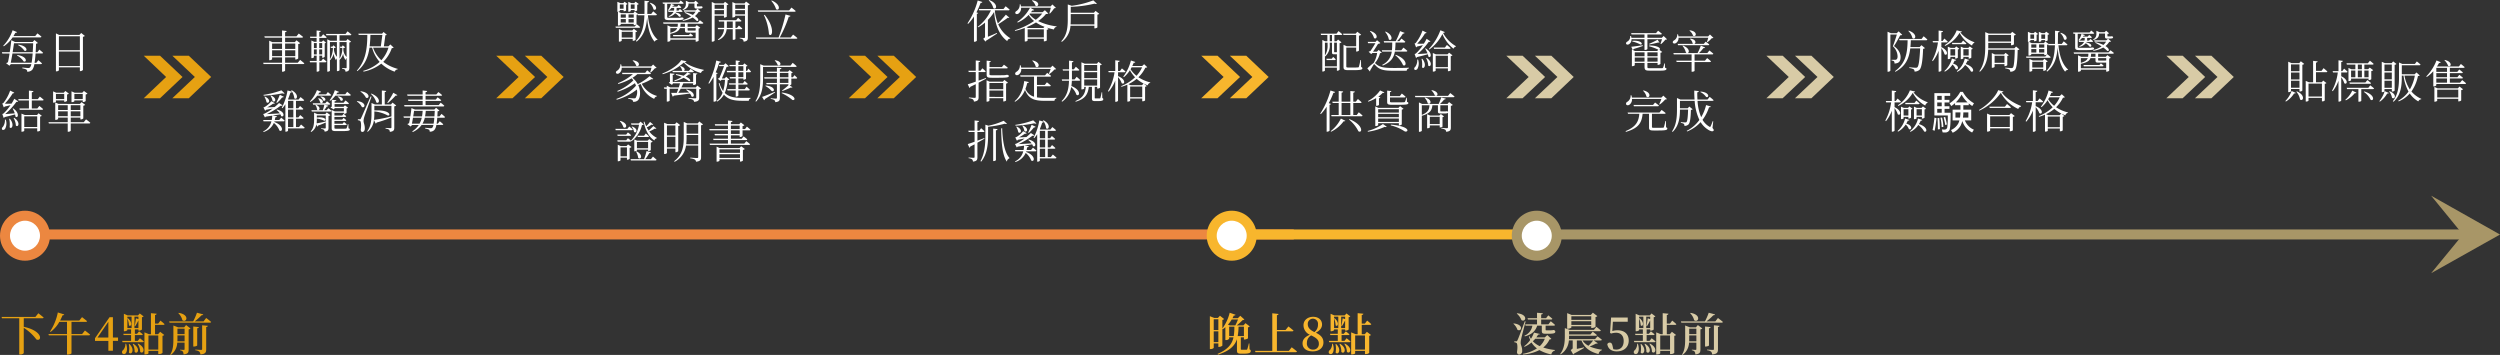 <svg xmlns="http://www.w3.org/2000/svg" width="1000" height="141.974" viewBox="0 0 1000 141.974">
  <rect x="0" y="0" width="1000" height="141.974" fill="#333333" stroke="none"/>
  <g id="Group_8333" data-name="Group 8333" transform="translate(-220 -2094.718)">
    <path id="Path_24153" data-name="Path 24153" d="M0,0H517" transform="translate(220.5 2188.5)" fill="none" stroke="#ec8740" stroke-width="4"/>
    <path id="Path_24154" data-name="Path 24154" d="M0,0H126" transform="translate(703.183 2188.5)" fill="none" stroke="#f8b62d" stroke-width="4"/>
    <path id="Path_24155" data-name="Path 24155" d="M0,0H385.29" transform="translate(825.21 2188.5)" fill="none" stroke="#a89667" stroke-width="4"/>
    <path id="Path_24156" data-name="Path 24156" d="M16.11-12.33c.252,0,.432-.09.468-.288-.648-.594-1.6-1.314-1.6-1.314l-.9,1.08H5.382c.27-.432.5-.846.738-1.314a.586.586,0,0,0,.684-.288l-1.764-.72a17.01,17.01,0,0,1-3.762,6.21l.234.2A12.846,12.846,0,0,0,5.058-12.33Zm-8.892,3.1A7.178,7.178,0,0,1,9.756-7c1.206.558,1.638-1.836-2.376-2.43ZM6.8-5.076A7.193,7.193,0,0,1,9.45-2.718c1.278.576,1.692-1.962-2.484-2.556Zm-2.5,2.9c.216-1.062.45-2.376.684-3.708h8.082c-.126,1.53-.252,2.772-.432,3.708Zm8.964-7.794c-.036,1.3-.108,2.5-.18,3.564H5.058c.2-1.3.4-2.556.54-3.564Zm3.492,4.086c.252,0,.432-.09.468-.288-.558-.54-1.476-1.278-1.476-1.278l-.792,1.044h-.684c.054-1.026.108-2.16.144-3.4a1.093,1.093,0,0,0,.738-.288l-1.368-1.17-.7.774H5.994l-1.476-.72c-.108,1.242-.342,3.042-.63,4.806H.756l.162.522h2.9c-.2,1.332-.432,2.61-.648,3.546A3.345,3.345,0,0,0,2.448-2L3.762-.99l.594-.648h8.172a2.71,2.71,0,0,1-.522,1.314.868.868,0,0,1-.72.252c-.378,0-1.6-.108-2.34-.2V.072a4.69,4.69,0,0,1,1.62.486.957.957,0,0,1,.306.846A2.686,2.686,0,0,0,12.906.63a5.189,5.189,0,0,0,.846-2.268h2.592c.252,0,.4-.09.45-.288A17.931,17.931,0,0,0,15.336-3.2l-.792,1.026h-.72c.162-.99.306-2.232.414-3.708Zm6.8,5.022V-6.678H31.95V-.864ZM31.95-12.78V-7.2H23.562v-5.58Zm.522-1.314-.7.792h-8.1l-1.3-.63V1.26h.2c.558,0,.99-.306.99-.486V-.342H31.95V1.17h.18A1.481,1.481,0,0,0,33.174.7V-12.564a1.479,1.479,0,0,0,.774-.342Zm-31,33.99a.986.986,0,0,0,.432-.36c1.584-.36,3.078-.774,4.122-1.062a5.754,5.754,0,0,1,.144.864c.936.918,1.962-1.26-.882-3.276l-.234.09A9.363,9.363,0,0,1,5.9,18.06c-1.458.126-2.844.234-3.834.288a27.268,27.268,0,0,0,4.5-4.9c.342.072.594-.018.684-.18L5.706,12.228a18.216,18.216,0,0,1-1.1,1.962c-.99.018-1.962.018-2.682,0a23.264,23.264,0,0,0,3.168-4.14.6.6,0,0,0,.63-.27L4.05,8.952a16.425,16.425,0,0,1-2.718,4.986A1.179,1.179,0,0,1,.9,14.1l.612,1.566a.864.864,0,0,0,.4-.342c.828-.162,1.656-.378,2.3-.558a18.307,18.307,0,0,1-2.826,3.366,1.437,1.437,0,0,1-.468.18Zm.486.666a4.429,4.429,0,0,1-.846,2.97.758.758,0,0,0-.27.99c.252.342.882.144,1.17-.216A4.573,4.573,0,0,0,2.3,20.562Zm1.71-.288a9.315,9.315,0,0,1,.18,3.348c.81,1.026,2.088-1.044.09-3.42Zm1.764-.324a6.6,6.6,0,0,1,.918,2.988c.954.918,2.016-1.26-.684-3.1ZM9.7,23.514V19.248h5.184v4.266Zm5.13-4.806H9.918l-1.332-.54V25.4h.18c.558,0,.936-.252.936-.36v-.99h5.184v1.224h.2a1.313,1.313,0,0,0,.954-.324V19.338a1.1,1.1,0,0,0,.684-.306l-1.3-1.008Zm2.16-5.8c.252,0,.432-.09.468-.288-.576-.558-1.53-1.278-1.53-1.278l-.81,1.026H12.726V9.654c.45-.072.63-.252.666-.5l-1.818-.2v3.42H7.308l.144.54h4.122v3.2H7.758l.126.522h8.892a.431.431,0,0,0,.468-.288c-.576-.54-1.512-1.26-1.512-1.26l-.81,1.026h-2.2v-3.2ZM33.1,10.3v2.052H29.754V10.3Zm-3.348,2.574H33.1v.648h.18a1.558,1.558,0,0,0,.99-.378V10.518a1.486,1.486,0,0,0,.738-.36L33.57,9.1l-.648.7H29.844L28.6,9.24v4.338h.18c.468,0,.972-.252.972-.36ZM25.686,10.3v2.052H22.374V10.3Zm-3.312,2.574h3.312v.576h.162a1.545,1.545,0,0,0,.972-.378V10.518a1.41,1.41,0,0,0,.738-.36L26.136,9.1l-.63.7H22.464l-1.224-.54v4.518H21.4c.468,0,.972-.27.972-.378Zm.882,6.336V17.25H27.09v1.962ZM27.09,14.8v1.926H23.256V14.8Zm5.058,0v1.926H28.3V14.8ZM28.3,19.212V17.25h3.852v1.962Zm5.22,2.376H28.3V19.752h3.852v.738h.18a1.454,1.454,0,0,0,.99-.414V15.018a1.341,1.341,0,0,0,.756-.36l-1.44-1.1-.666.72H23.382L22.1,13.686V20.67h.18c.486,0,.972-.27.972-.378v-.54H27.09v1.836h-7.7l.162.522H27.09V25.4h.18a1.274,1.274,0,0,0,1.026-.36V22.11h7.362a.431.431,0,0,0,.468-.288c-.648-.576-1.71-1.368-1.71-1.368Z" transform="translate(220 2122)" fill="#fff"/>
    <path id="Path_24157" data-name="Path 24157" d="M4.356-4.842V-7.164H8.334v2.322Zm3.978-5.04V-7.7H4.356V-9.882Zm5.292,0V-7.7H9.558V-9.882ZM9.558-4.842V-7.164h4.068v2.322Zm5.058,2.664H9.558V-4.32h4.068v.828h.18a1.549,1.549,0,0,0,.99-.4V-9.666a1.351,1.351,0,0,0,.774-.342L14.112-11.16l-.666.738H9.558v-1.8h6.7c.252,0,.432-.09.486-.288-.666-.576-1.728-1.35-1.728-1.35l-.918,1.116H9.558v-1.638c.432-.072.576-.252.63-.5L8.334-15.1v2.358H1.26l.162.522H8.334v1.8H4.482L3.2-11V-3.2h.2c.468,0,.954-.288.954-.4v-.72H8.334v2.142H.792l.144.522h7.4V1.4h.252c.45,0,.972-.288.972-.45v-2.61h7.218c.252,0,.414-.09.468-.288C16.6-2.52,15.57-3.33,15.57-3.33Zm9.774-7.866v2H23.2v-2ZM23.2-5.526v-2H24.39v2Zm-2.124-2h1.134v2H21.078Zm1.134-2.52v2H21.078v-2ZM25.7-12.1c.252,0,.432-.09.468-.288-.522-.486-1.386-1.188-1.386-1.188l-.756.954h-.792v-1.836c.414-.054.576-.216.612-.45l-1.692-.18v2.466H19.494l.126.522h2.538v1.53h-.99l-1.1-.522v7.074h.18c.414,0,.828-.252.828-.342v-.666h1.1V-2.9h-2.79l.144.54h2.646V1.386h.162a1.047,1.047,0,0,0,.918-.378V-2.358H25.65c.252,0,.414-.09.468-.288C25.6-3.168,24.75-3.834,24.75-3.834l-.738.936h-.756V-5.022H24.39v.846h.144c.36,0,.864-.306.864-.45V-9.972a1.078,1.078,0,0,0,.522-.252L24.8-11.142l-.558.576H23.238V-12.1Zm8.46,1.638V-4.5a4.272,4.272,0,0,1-1.3-3.132l-.018-.414a1.366,1.366,0,0,0,.774-.306l-1.008-.81-.36.558H31.5l.09.5h.846v.522a8.1,8.1,0,0,1-1.116,3.8v-6.678Zm-5.076,2.43a1.491,1.491,0,0,0,.774-.324l-1.008-.81-.378.558h-.72l.09.5h.828v.486a9.538,9.538,0,0,1-1.188,4.068v-6.912h2.79v5.922a5.008,5.008,0,0,1-1.188-3.132Zm6.534-5.148c.252,0,.4-.09.45-.288-.576-.54-1.53-1.278-1.53-1.278L33.714-13.7H25.92l.144.522h4.212V-11H27.594l-1.17-.558V1.386h.2c.468,0,.864-.288.864-.414V-3.186l.018.018A5.432,5.432,0,0,0,29-5.9a6.023,6.023,0,0,0,.936,2.736,1.616,1.616,0,0,1,.342-.774V1.17h.162c.54,0,.882-.27.882-.378V-3.33a4.842,4.842,0,0,0,1.458-2.52,4.989,4.989,0,0,0,.972,2.592,1.717,1.717,0,0,1,.414-.81V-.324c0,.234-.072.324-.324.324-.27,0-1.494-.09-1.494-.09V.2a2.027,2.027,0,0,1,1.08.378,1.336,1.336,0,0,1,.288.828c1.386-.162,1.53-.7,1.53-1.6v-10.08a1.115,1.115,0,0,0,.7-.342l-1.4-1.062L34-11H31.32v-2.178ZM50.9-8.226a13.392,13.392,0,0,1-2.844,5.04,12.277,12.277,0,0,1-3.312-5.04ZM48.456-13.3l-.612,4.554H43.362c.18-1.422.27-2.952.324-4.554Zm3.2,3.8-.792.756h-1.8l.594-4.428c.324-.036.486-.09.576-.234l-1.3-1.08-.576.666H38.844l.162.522h3.438C42.408-7.578,41.724-2.9,38.25.972l.2.2c3.06-2.52,4.32-5.652,4.86-9.4h1.044A14.2,14.2,0,0,0,47.376-2.52a16.143,16.143,0,0,1-6.588,3.582l.144.306a16.836,16.836,0,0,0,7.092-3.2,15.146,15.146,0,0,0,5.364,3.222A1.363,1.363,0,0,1,54.576.468l.036-.2a16.4,16.4,0,0,1-5.8-2.808,14.189,14.189,0,0,0,3.42-5.49c.414-.018.612-.072.756-.216ZM8.082,8.844A36.235,36.235,0,0,1,.918,10.662l.072.324a48.163,48.163,0,0,0,7.488-.936c.4.162.72.18.882.018Zm-1.764,5.04a16.263,16.263,0,0,0,2.052-2.2.6.6,0,0,0,.666-.27l-1.6-.774a25.838,25.838,0,0,1-1.386,3.078ZM3.708,11a6.384,6.384,0,0,1,.864,2.142c.954.81,2.052-1.044-.666-2.25Zm-2.43.45a6.271,6.271,0,0,1,.828,2.16c.936.828,2.088-1.008-.63-2.268ZM7.2,20.724H5.436c.09-.36.144-.72.2-1.08.4-.018.612-.18.648-.45L4.518,18.96c1.224-.2,2.322-.378,3.15-.522a2.892,2.892,0,0,1,.288.7c1.152.756,1.926-1.746-1.674-2.592l-.18.162a5.933,5.933,0,0,1,1.332,1.35c-2.016.144-3.942.252-5.22.306A29.574,29.574,0,0,0,7.776,15a.651.651,0,0,0,.756-.18l-1.4-.9a22.26,22.26,0,0,1-1.782,1.62c-1.1.054-2.178.108-2.988.144A17.084,17.084,0,0,0,4.734,14.19c.414.09.648-.072.72-.216L4.05,13.2a9.439,9.439,0,0,1-2.79,2.376,2.2,2.2,0,0,1-.378.108l.684,1.332a.7.7,0,0,0,.324-.378c.99-.18,1.962-.378,2.736-.54A18.249,18.249,0,0,1,1.26,18.186a1.689,1.689,0,0,1-.486.126l.72,1.386a.7.7,0,0,0,.324-.324c.9-.126,1.782-.27,2.592-.4a9.611,9.611,0,0,1-.2,1.746H.792l.144.54h3.15A6.011,6.011,0,0,1,.792,25.278l.144.252a6.6,6.6,0,0,0,4.122-3.636A7.163,7.163,0,0,1,7.29,24.936c1.278.81,2-1.926-2.07-3.438l.072-.234H8.91c.252,0,.414-.09.468-.288-.54-.522-1.4-1.188-1.4-1.188Zm3.528-.5h2.124v3.33H10.728Zm2.124-7.164v2.97H10.728v-2.97Zm0,6.624H10.728V16.566h2.124Zm2.268,3.87H13.9V20.22h2.592c.252,0,.414-.09.468-.288-.522-.522-1.35-1.188-1.35-1.188l-.738.936H13.9V16.566H16.38c.252,0,.414-.09.468-.288-.522-.5-1.314-1.152-1.314-1.152l-.72.9H13.9v-2.97h2.826c.252,0,.414-.09.468-.288-.576-.54-1.458-1.224-1.458-1.224l-.792.99h-4l-.234-.108a26.851,26.851,0,0,0,.954-2.646A.645.645,0,0,0,12.33,9.4a6.04,6.04,0,0,1,.9,2.61c1.044.936,2.16-1.458-1.026-3.2l-.216.108a3,3,0,0,1,.306.468L10.512,8.9a22.06,22.06,0,0,1-2.3,6.93l.288.162a11.3,11.3,0,0,0,1.17-1.584v10.98h.18c.522,0,.882-.288.882-.4v-.918H16.92c.252,0,.432-.09.468-.288-.558-.54-1.458-1.26-1.458-1.26Zm12.4-12.564a.409.409,0,0,0,.45-.288c-.5-.5-1.314-1.152-1.314-1.152l-.7.9h-3.15c.144-.252.306-.5.45-.738a.635.635,0,0,0,.7-.288L22.3,8.754a13.34,13.34,0,0,1-2.844,4.536l.234.2a9.806,9.806,0,0,0,2.718-2.5Zm-1.908,3.042h-5l.144.54H27.18c.234,0,.4-.09.432-.288-.5-.468-1.3-1.044-1.3-1.044Zm-3.96.666a3.745,3.745,0,0,1,.684,1.854c.828.792,1.944-.9-.468-1.944Zm1.134-2.556a4.967,4.967,0,0,1,.846,1.656c.972.72,2-1.1-.666-1.782Zm.882-.7a2.749,2.749,0,0,1,1.116,1.458c.954.648,1.728-1.224-.936-1.62Zm-1.422,8.712a8.623,8.623,0,0,1,2.916.846c.972.09.918-1.728-2.916-1.26v-.846h3.564v2.43c-1.368.324-2.772.612-3.654.72a13.157,13.157,0,0,0,.09-1.44Zm3.384-1.782h-3.15L21.15,17.79V20.6c0,1.728-.2,3.456-1.368,4.68l.234.216a4.41,4.41,0,0,0,2.052-3.06l.306.918a.672.672,0,0,0,.414-.414c1.17-.414,2.2-.846,3.024-1.224v2.07c0,.216-.054.324-.324.324-.324,0-1.512-.09-1.512-.09v.27a2.446,2.446,0,0,1,1.1.36,1.184,1.184,0,0,1,.288.72c1.368-.144,1.548-.63,1.548-1.476v-4.77a1.469,1.469,0,0,0,.756-.36l-1.458-1.08Zm.54-1.584H25.2a12.464,12.464,0,0,0,1.008-1.44c.36,0,.594-.162.648-.36l-1.6-.4a21,21,0,0,1-.594,2.2H20.088l.144.54h7.434c.252,0,.414-.09.468-.288-.522-.468-1.278-1.026-1.278-1.026Zm8.694,5.58h-.234A7.093,7.093,0,0,1,34.146,24a.419.419,0,0,1-.36.18c-.252.018-.936.036-1.8.036H30.1c-.72,0-.81-.108-.81-.4V22.74h4.482c.234,0,.4-.09.432-.288a10.44,10.44,0,0,0-1.1-.936l-.558.7H29.286V21.1h4.3c.252,0,.4-.09.45-.288a11.117,11.117,0,0,0-1.08-.936l-.576.684h-3.1v-1.08h4.3c.234,0,.378-.09.414-.288a8.591,8.591,0,0,0-1.044-.936l-.558.684H29.286V17.826h3.78v.414h.162c.36,0,.9-.234.918-.378V16.08a1.019,1.019,0,0,0,.594-.288L33.5,14.856l-.576.594H29.34v-1.1h5.31c.234,0,.4-.09.432-.288a14.228,14.228,0,0,0-1.368-1.17l-.756.918H29.34v-.54c.522-.072.684-.234.738-.432l-1.854-.252V15.36a2.28,2.28,0,0,0-.486.378l1.278.738.432-.5h3.618v1.314H29.5l-1.314-.576v7.272c0,.9.306,1.17,1.71,1.17H31.95c2.9,0,3.492-.144,3.492-.666,0-.2-.126-.324-.522-.45Zm-4.32-10.944a3,3,0,0,1,1.188,1.494c1.008.648,1.8-1.314-1.026-1.656Zm3.06-.99H30.024c.144-.234.288-.468.414-.684a.582.582,0,0,0,.666-.288l-1.656-.684a13.245,13.245,0,0,1-2.106,4.068l.252.18a9.228,9.228,0,0,0,2.052-2.052h5.742c.252,0,.414-.09.468-.288-.576-.54-1.476-1.242-1.476-1.242Zm10.26-.144a7.191,7.191,0,0,1,2.178,3.384c1.242.882,2.124-1.854-1.98-3.528Zm-4.212-.936a6.242,6.242,0,0,1,2.232,2.43c1.332.72,2.052-1.98-2.052-2.574Zm-1.422,3.96a5.327,5.327,0,0,1,2.034,2.214c1.314.684,2.016-1.944-1.872-2.376Zm5.544-2.016c-3.528,8.064-3.528,8.064-3.87,8.73-.18.378-.234.4-.45.4h-.792v.4a1.646,1.646,0,0,1,.882.252c.4.27.522,1.692.27,3.51.036.576.252.9.594.9.612,0,.99-.468,1.026-1.242.054-1.512-.486-2.286-.5-3.114a6.258,6.258,0,0,1,.306-1.656c.27-.936,1.98-5.6,2.88-8.082Zm1.476,5.994a13.559,13.559,0,0,1,5.382,1.638c1.278.2,1.17-2.358-5.382-2.034V15.036h6.84v4.248a69.936,69.936,0,0,1-7,1.4,16.386,16.386,0,0,0,.162-2.61Zm6.66-2.79h-2.5V9.564c.414-.072.558-.234.594-.468l-1.746-.18V14.5h-2.79l-1.35-.594v4.176c0,2.5-.162,5.094-1.728,7.164l.216.2a7.116,7.116,0,0,0,2.484-4.716l.7,1.422a.588.588,0,0,0,.378-.414,46.892,46.892,0,0,0,5.922-2.052v3.96c0,.252-.09.342-.414.342-.342,0-1.944-.108-1.944-.108v.288a3.1,3.1,0,0,1,1.386.432,1.182,1.182,0,0,1,.324.864c1.6-.18,1.782-.738,1.782-1.692V15.252A1.29,1.29,0,0,0,54,14.91l-1.476-1.152Zm.918-4.68a28.289,28.289,0,0,1-2.394,3.906l.234.216A31.848,31.848,0,0,0,53.8,10.932c.4.09.558.018.666-.18Zm4.338,4.932.162.54H72.792a.409.409,0,0,0,.45-.288,15.1,15.1,0,0,0-1.458-1.206l-.792.954H65.736V13.092h5.778c.252,0,.432-.09.486-.288-.576-.522-1.44-1.17-1.44-1.17l-.756.936H65.736V11.04h6.138c.252,0,.432-.09.486-.288-.594-.522-1.494-1.224-1.494-1.224l-.828.972h-4.3V9.6c.45-.054.612-.234.648-.486l-1.818-.2V10.5h-6.21l.162.54h6.048v1.53h-5.85l.144.522h5.706v1.656Zm7.344,7.434a8.135,8.135,0,0,0,.918-2.376h3.816a20.439,20.439,0,0,1-.288,2.376Zm-4.23,0c.144-.684.288-1.53.432-2.376h3.51a9.087,9.087,0,0,1-.9,2.376Zm4.3-5.112c-.054.738-.126,1.476-.252,2.2H60.8c.126-.774.252-1.566.342-2.2Zm4.842,0c-.036.792-.09,1.53-.126,2.2H65.538a21.51,21.51,0,0,0,.288-2.2Zm1.89,2.2h-.864c.054-.63.072-1.314.108-2.052a1.093,1.093,0,0,0,.738-.27l-1.35-1.134-.7.72h-7.7l-1.458-.594c-.072.864-.252,2.106-.432,3.33H56.9l.162.54h2.5c-.144.81-.288,1.584-.414,2.2a3.186,3.186,0,0,0-.7.342l1.314.972.576-.612h2.682a9.56,9.56,0,0,1-2.61,2.556l.234.252A8.91,8.91,0,0,0,64.17,22.7h4.7a2.217,2.217,0,0,1-.432,1.1.9.9,0,0,1-.666.2c-.342,0-1.494-.108-2.178-.162v.324a4.377,4.377,0,0,1,1.512.432.908.908,0,0,1,.288.792,2.4,2.4,0,0,0,1.836-.648,3.751,3.751,0,0,0,.81-2.034H72.36c.252,0,.432-.09.45-.288-.522-.522-1.4-1.206-1.4-1.206l-.756.972h-.5q.162-1,.27-2.376h2.646c.252,0,.414-.09.468-.288-.54-.54-1.422-1.242-1.422-1.242Z" transform="translate(324.486 2122)" fill="#fff"/>
    <path id="Path_24158" data-name="Path 24158" d="M14.418-14.04a5.01,5.01,0,0,1,1.494,2.5c1.116.864,2.124-1.494-1.3-2.646Zm-6.066.54v1.728H6.822V-13.5Zm-1.53,2.25h1.53v.468H8.5a1.354,1.354,0,0,0,.882-.342v-2.232a1.214,1.214,0,0,0,.648-.324l-1.26-.936-.558.576H7.038l-1.206-.522v3.978h.144c.522,0,.846-.252.846-.342Zm1.6,6.57H.7l.144.522h9.27c.252,0,.414-.09.468-.288-.54-.5-1.4-1.17-1.4-1.17ZM3.2-.27V-2.556H7.6V-.27ZM8.046-3.762,7.434-3.1h-4L2.07-3.69V1.368h.18A1.1,1.1,0,0,0,3.2.99V.252H7.6v.792h.162c.4,0,.954-.27.972-.4v-3.06A1.273,1.273,0,0,0,9.4-2.718Zm-2.124-2.5v-1.4H8.01v1.4Zm-3.114-1.4H4.842v1.4H2.808ZM4.842-9.522v1.314H2.808V-9.522Zm3.168,0v1.314H5.922V-9.522ZM3.942-13.5v1.71H2.448V-13.5ZM16.83-9.18c.252,0,.414-.09.45-.288-.558-.522-1.476-1.278-1.476-1.278L15.012-9.72H13.428c.054-1.458.054-2.988.072-4.572.432-.072.612-.27.648-.5l-1.836-.2c0,1.854.018,3.6-.018,5.274H9.72l-1.278-.954-.594.648H3.024l-1.242-.558c.414-.036.666-.252.666-.324v-.36H3.942v.486h.144c.342,0,.846-.216.864-.342V-13.41a.961.961,0,0,0,.576-.288l-1.17-.882-.54.54H2.682l-1.224-.522v4h.234v5.49h.18a1.091,1.091,0,0,0,.936-.36v-.306h5.2v.522h.18c.36,0,.918-.27.936-.4V-9.36a1.586,1.586,0,0,0,.468-.162l.09.342h2.592C12.114-5.094,11.448-1.6,8.892,1.08l.252.306C12.186-1.1,13.068-4.428,13.356-8.28,13.68-4.1,14.49-.81,16.362,1.4A1.273,1.273,0,0,1,17.478.666l.054-.144c-2.268-1.98-3.456-5.49-3.852-9.7ZM27.7-11.268c1.98-.594,2.214-1.692,2.214-2.484v-.126h2.376v1.188c0,.594.126.846.918.846h.666c1.35,0,1.656-.126,1.656-.54,0-.216-.126-.27-.45-.378h-.216c-.09.018-.2.036-.27.054h-1.08c-.2,0-.234-.054-.234-.216v-.792a1.231,1.231,0,0,0,.648-.252l-1.188-1.044-.594.612H30.132l-1.278-.576v1.224a2.23,2.23,0,0,1-1.314,2.214Zm5.832-.54-.72.648H27.99l.144.54h4.608a5.673,5.673,0,0,1-1.08,1.314,15.646,15.646,0,0,0-3.15-1.1l-.144.234a20.574,20.574,0,0,1,2.574,1.458,11.317,11.317,0,0,1-3.366,1.458l.126.306A12.328,12.328,0,0,0,31.59-8.28a10.217,10.217,0,0,1,1.6,1.35c.864.27,1.116-.774-.7-1.926A7.091,7.091,0,0,0,34-10.548a.933.933,0,0,0,.72-.2ZM20.358-8.37c0,.864.288,1.134,1.764,1.134h2.16c3.114,0,3.654-.144,3.654-.63,0-.216-.126-.324-.558-.432h-.252c-.126.036-.288.054-.414.09-.09,0-.216.018-.378.036-.306.018-1.1.018-1.962.018H22.248c-.774,0-.864-.09-.864-.414v-5.2H27.54c.216,0,.4-.09.432-.288a13.211,13.211,0,0,0-1.206-1.008l-.63.774H19.548l.126.522h.684Zm6.732-2.142a.409.409,0,0,0,.45-.288c-.432-.4-1.062-.9-1.062-.9l-.558.666h-.828a3.439,3.439,0,0,0,.072-.7v-.378H26.6c.234,0,.4-.09.432-.288-.432-.432-1.062-.936-1.062-.936l-.594.7H23.454a3.13,3.13,0,0,0,.2-.324.645.645,0,0,0,.648-.288l-1.4-.486a7.084,7.084,0,0,1-1.17,2.484l.27.2a4.7,4.7,0,0,0,1.1-1.062h1.08v.378a3.32,3.32,0,0,1-.072.7h-2.34l.144.522h2.016A3.7,3.7,0,0,1,21.96-8.82l.162.27a4.537,4.537,0,0,0,2.466-1.422,5.456,5.456,0,0,1,1.53,1.332c.918.414,1.368-1.224-1.314-1.638a1.488,1.488,0,0,0,.126-.234ZM30.1-1.278H23.688l.144.522h7.434c.252,0,.414-.09.45-.288a12.094,12.094,0,0,0-1.062-.9Zm-1.6-3.294H26.622A6.394,6.394,0,0,0,26.748-5.8h1.746Zm4.284.54V-3.1h-.09a1.015,1.015,0,0,1-.36.054h-2.34c-.414,0-.432,0-.432-.468v-.522ZM22.644.036v-1.8c2.484-.5,3.456-1.206,3.834-2.268h2.016v.5c0,1.206.108,1.3,1.4,1.3h2.016c.36,0,.648-.018.864-.036v2.3ZM25.4-4.032c-.324.81-1.062,1.4-2.754,1.89v-1.89Zm8.334-2.3H19.746l.162.54H25.65a8.369,8.369,0,0,1-.108,1.224H22.77l-1.26-.576V1.4h.162c.468,0,.972-.27.972-.378V.576H32.778v.81h.18a1.62,1.62,0,0,0,1.008-.378V-3.87a1.149,1.149,0,0,0,.666-.324L33.246-5.238l-.63.666h-3.06V-5.8h5.832c.252,0,.414-.09.468-.288-.54-.486-1.368-1.08-1.368-1.08ZM44.1-13.392v1.62H40.356v-1.62ZM40.356-9.54v-1.692H44.1V-9.54Zm3.744.522v.774h.162c.378,0,.936-.252.954-.378V-13.23a1.149,1.149,0,0,0,.666-.324l-1.35-1.026-.594.648H40.446l-1.224-.576V1.386h.216c.522,0,.918-.288.918-.468V-9.018Zm1.134,4.9c.018-.234.018-.468.018-.684V-6.678H47.61v2.556Zm5.742.522c.252,0,.432-.09.468-.27-.54-.522-1.368-1.206-1.368-1.206l-.756.954h-.63V-6.678h1.962c.252,0,.414-.09.45-.27-.54-.522-1.368-1.206-1.368-1.206L48.96-7.2H41.976l.144.522h2.07v1.872c0,.234,0,.45-.018.684H41.6l.144.522h2.394A5.569,5.569,0,0,1,41.67.522l.2.234A5.233,5.233,0,0,0,45.18-3.6h2.43V.648h.18a1.121,1.121,0,0,0,.9-.306V-3.6ZM48.6-9.54v-1.692h3.906V-9.54Zm3.906-3.852v1.62H48.6v-1.62Zm.414-1.278-.594.738H48.672l-1.206-.522V-8.3h.162c.486,0,.972-.252.972-.378v-.342h3.906V-.432c0,.252-.09.36-.378.36C51.822-.072,50.4-.18,50.4-.18V.09a2.443,2.443,0,0,1,1.242.45,1.313,1.313,0,0,1,.324.846c1.494-.162,1.692-.738,1.692-1.674v-12.87a1.544,1.544,0,0,0,.792-.378Zm10.1-.288a9.311,9.311,0,0,1,1.926,3.33c1.278.954,2.25-1.71-1.71-3.456Zm9.288,4.374c.252,0,.45-.09.486-.288-.648-.594-1.692-1.386-1.692-1.386l-.918,1.134H57.636l.162.54ZM60.084-9.252A21.894,21.894,0,0,1,62.1-1.566c1.44,1.458,2.394-2.754-1.71-7.776ZM70.83-.306H66.42a48.143,48.143,0,0,0,3.6-8.28c.414.018.612-.126.684-.342L68.724-9.5a63.831,63.831,0,0,1-2.772,9.2h-9.09l.144.522H72.972c.252,0,.45-.09.5-.288-.648-.594-1.728-1.386-1.728-1.386ZM7.56,9.006a3.827,3.827,0,0,1,1.422,2c1.224.792,2.142-1.692-1.242-2.16ZM15.1,11.814a14.59,14.59,0,0,1-.522,1.746l.234.144A12.1,12.1,0,0,0,16.47,12.03c.342-.036.54-.054.684-.2l-1.4-1.314-.72.756H3.15a4.9,4.9,0,0,0-.18-.828l-.324.018a2.728,2.728,0,0,1-1.26,2.52c-.378.216-.612.54-.45.918.2.432.828.414,1.26.108a2.468,2.468,0,0,0,.99-2.2ZM14.346,15.2a23.749,23.749,0,0,1-4.734,3.186,7.938,7.938,0,0,0-2.106-2.538A13.771,13.771,0,0,0,9.45,14.37h4.968c.252,0,.432-.09.468-.288-.594-.54-1.512-1.242-1.512-1.242l-.792,1.008H3.33l.144.522H7.686a21.725,21.725,0,0,1-6.012,3.636l.162.288a22.617,22.617,0,0,0,5.346-2.25,7.062,7.062,0,0,1,.666.828A19.59,19.59,0,0,1,1.44,21.1l.144.306A25.041,25.041,0,0,0,8.5,17.988c.144.342.27.666.4,1.008a18.549,18.549,0,0,1-7.83,5.292l.144.324a23.081,23.081,0,0,0,8.046-4.086,4.613,4.613,0,0,1-.486,3.348c-.108.144-.252.18-.5.18-.432,0-1.728-.072-2.466-.144l.018.306a4.455,4.455,0,0,1,1.53.45.89.89,0,0,1,.378.756,2.4,2.4,0,0,0,2-.63c.936-1.008,1.188-3.654.054-6.084.342-.108.7-.234,1.062-.36A9.935,9.935,0,0,0,16.2,24.27a1.348,1.348,0,0,1,1.044-.99l.036-.2a9.752,9.752,0,0,1-6.066-4.86,22.346,22.346,0,0,0,3.924-1.872c.4.144.54.09.684-.072ZM32.814,19.68H27.072c.288-.558.558-1.116.792-1.638H31.77v.684h.216c.414,0,.936-.27.936-.414v-3.78c.378-.054.522-.2.54-.414l-1.692-.18V17.5H23.616V15.216L23.6,15.2v-.5c.558-.09.7-.252.738-.468l-1.854-.18v2.142H22.5v1.278a2.457,2.457,0,0,0-.45.36l1.26.846.432-.612h-.126v-.018h2.9c-.144.5-.306,1.062-.5,1.638H22.59l-1.368-.72v.72H20.07l.162.54h.99v5.13h.18c.576,0,.972-.288.972-.4V20.22H25.83c-.2.594-.414,1.17-.612,1.638-.936.018-1.71.018-2.232.018l.594,1.476a.639.639,0,0,0,.468-.378c2.754-.342,4.842-.612,6.426-.846a3.554,3.554,0,0,1,.648,1.188c1.17.72,1.836-1.764-1.962-2.808l-.2.162a9.311,9.311,0,0,1,1.206,1.08c-1.566.036-3.06.072-4.32.108.306-.486.63-1.044.954-1.638h6.21v3.456c0,.27-.108.378-.45.378-.5,0-2.646-.162-2.646-.162v.288a4.26,4.26,0,0,1,1.764.468,1.071,1.071,0,0,1,.468.81c1.8-.162,2.034-.756,2.034-1.656V20.436a1.284,1.284,0,0,0,.756-.342L33.426,18.96ZM23.634,13.6H31.59c.252,0,.414-.09.468-.288-.522-.468-1.3-1.044-1.3-1.044l-.7.792h-2c.54-.27.576-1.368-1.35-1.926l-.18.126a3.671,3.671,0,0,1,.828,1.674,1.211,1.211,0,0,0,.2.126H23.49Zm5.832.054a9.137,9.137,0,0,1-1.53,1.368,18.862,18.862,0,0,0-2.988-.666l-.09.324a20.82,20.82,0,0,1,2.34.81,13.862,13.862,0,0,1-2.988,1.44l.144.306a15.106,15.106,0,0,0,3.6-1.386,10.144,10.144,0,0,1,2.07,1.314c.792.27,1.116-.81-1.206-1.8a13.183,13.183,0,0,0,1.242-.9q.594.081.756-.162Zm-2.5-4.878c-.954,1.818-4.5,4.23-7.506,5.328l.126.288a21.158,21.158,0,0,0,8.442-4.644A14.538,14.538,0,0,0,34.92,13.92a1.357,1.357,0,0,1,1.062-1.008l.018-.27c-2.916-.576-5.976-1.692-7.65-3.078.486-.054.684-.144.738-.342Zm13.824,4.9a30.576,30.576,0,0,0,1.386-3.852c.4.018.612-.144.684-.378l-1.836-.522a34.34,34.34,0,0,1-3.15,9.108l.288.144a16.154,16.154,0,0,0,1.782-2.754v9.972h.216a1.308,1.308,0,0,0,.9-.378V14.28a.644.644,0,0,0,.558-.306ZM45,15.432l-.648.684h-1.08c.594-1.4,1.44-3.438,1.89-4.662a1.367,1.367,0,0,0,.864-.27l-1.314-1.17-.648.648h-2l.162.522h1.89c-.468,1.368-1.278,3.456-1.872,4.752a2.556,2.556,0,0,0-.63.288l1.062.846.5-.432H44.5a18.371,18.371,0,0,1-.72,4.5,10.883,10.883,0,0,1-1.494-3.24l-.27.126a13.521,13.521,0,0,0,1.53,3.8A7.66,7.66,0,0,1,41.166,25.1l.18.27a7.963,7.963,0,0,0,2.736-2.808c1.6,1.926,3.906,2.466,7.272,2.466h2.682a.931.931,0,0,1,.72-.918v-.234H51.462c-3.186,0-5.436-.4-7.038-1.98a16.172,16.172,0,0,0,1.17-5.112.993.993,0,0,0,.648-.252Zm6.858.126h-2V13.614h2Zm-2-4.356h2v1.872h-2Zm3.474,1.872H52.92V11.31a.924.924,0,0,0,.594-.288l-1.224-.954-.576.612H49.86V9.6c.45-.072.576-.252.63-.5L48.8,8.9V10.68H46.224l.162.522H48.8v1.872H45.216l.144.54H48.8v1.944H46.35l.162.54H48.8v1.944H46.044l.144.522H48.8v1.8H45.4l.144.54H48.8v2.448h.216c.378,0,.846-.252.846-.4V20.9H54c.234,0,.414-.09.45-.288-.486-.522-1.314-1.224-1.314-1.224l-.72.972H49.86v-1.8h3.312c.252,0,.414-.09.45-.288-.468-.5-1.242-1.17-1.242-1.17l-.684.936H49.86V16.1h2v.486h.162a1.361,1.361,0,0,0,.9-.36v-2.61h1.548c.234,0,.4-.09.432-.288-.36-.468-1.026-1.152-1.026-1.152Zm11.052-4.14a4.611,4.611,0,0,1,1.206,1.782c1.134.774,2.16-1.386-1.026-1.908ZM59.724,11.49H72.7c.252,0,.432-.09.486-.288-.612-.576-1.6-1.35-1.6-1.35l-.864,1.1H59.94l-1.332-.558v5.454c0,3.258-.18,6.642-1.926,9.342l.252.18c2.592-2.646,2.79-6.48,2.79-9.522Zm4.716,9.972c-2.124.882-4.194,1.746-5.094,2.016l.81,1.332a.61.61,0,0,0,.306-.468c1.764-1.08,3.114-2.016,4.068-2.646Zm-3.8-2.358A9.87,9.87,0,0,1,63.2,21.138c1.26.486,1.656-1.836-2.394-2.214Zm6.5,2.844A18.864,18.864,0,0,1,71.5,24.72c1.458.36,1.476-2.2-4.212-2.988Zm2.736-4.05h-3.42V16.152h3.42Zm-3.42-4h3.42V15.63h-3.42Zm5.238,1.728h-.648V14.01a.873.873,0,0,0,.576-.288l-1.278-.972-.612.63H66.456v-.936c.432-.072.612-.234.648-.486l-1.818-.2v1.62h-4.14l.162.522h3.978V15.63H60.174l.144.522h4.968V17.9H61l.162.522h4.122v5.364c0,.288-.09.378-.414.378s-2.052-.144-2.052-.144v.288a3.1,3.1,0,0,1,1.44.45,1.185,1.185,0,0,1,.36.828c1.638-.162,1.836-.738,1.836-1.71V18.42h3.42v.414A31.747,31.747,0,0,1,67.32,20.94l.144.2c1.044-.378,2.574-1.008,3.366-1.4.4.072.558.018.666-.126l-1.116-.756a1.312,1.312,0,0,0,.666-.4v-2.3h1.926a.388.388,0,0,0,.432-.288c-.414-.45-1.116-1.08-1.116-1.08ZM2.43,33.2a6.232,6.232,0,0,1,1.458,2.43c1.188.81,2.178-1.548-1.26-2.556Zm3.024,3.078H.666L.81,36.8H7.164c.234,0,.414-.09.45-.288a17.837,17.837,0,0,0-1.386-1.188Zm1.728-.846a4.4,4.4,0,0,1,.954,2.052c.918.774,1.944-1.152-.738-2.16ZM1.44,38.55l.126.522H6.5c.252,0,.414-.09.468-.288a15.436,15.436,0,0,0-1.3-1.1l-.684.864Zm5.616,2.7A10.982,10.982,0,0,0,11.3,34.734c.378-.036.576-.072.7-.234l-1.242-1.116-.72.7H6.912l.162.54h3.042a11.784,11.784,0,0,1-3.24,6.354c-.5-.468-1.206-.99-1.206-.99l-.684.846H1.44l.126.54H6.5c.234,0,.4-.072.45-.252Zm2.232,2.772V41.5h4.464v2.52Zm4.626,1.08a1.427,1.427,0,0,0,.918-.342V41.736a1.407,1.407,0,0,0,.756-.36L14.2,40.332l-.63.666H9.378l-1.152-.522v4.77h.162c.432,0,.9-.234.9-.342v-.342h4.464v.54Zm-5,.234a6.549,6.549,0,0,1,.882,2.556c1.044.936,2.25-1.206-.684-2.646ZM12.15,39H9.5l.144.522h4c.252,0,.414-.09.468-.288-.5-.486-1.278-1.116-1.278-1.116ZM2.718,47.262V43.68H5.292v3.582Zm3.024-4.788-.63.666H2.79l-1.17-.522v6.606H1.8c.45,0,.918-.27.918-.378V47.784H5.292v.828h.162a1.368,1.368,0,0,0,.918-.378V43.878a1.341,1.341,0,0,0,.756-.36ZM14.9,48.36H12.636a15.521,15.521,0,0,0,1.6-2.412c.4.018.594-.126.666-.324l-1.764-.5a26.512,26.512,0,0,1-.99,3.24H6.732l.144.54h9.792c.252,0,.414-.09.468-.288-.558-.54-1.44-1.26-1.44-1.26Zm.972-13.212c-.594.594-1.314,1.3-1.908,1.782a14.58,14.58,0,0,1-.756-1.26,10.971,10.971,0,0,0,1.926-1.1c.36.144.54.09.666-.072l-1.278-1.008a21.437,21.437,0,0,1-1.512,1.764,15.081,15.081,0,0,1-.72-1.89l-.324.108c.72,3.384,2.07,5.994,4.3,7.434a1.169,1.169,0,0,1,.954-.882l.018-.18a8.235,8.235,0,0,1-3.006-2.538,17.31,17.31,0,0,0,2.214-1.152c.342.126.5.09.63-.072Zm8.8-.252V38.91H21.294V34.9Zm-3.384,8.748V39.45h3.384v4.194Zm3.384.522v1.458h.18a1.347,1.347,0,0,0,.954-.45V35.13a1.538,1.538,0,0,0,.774-.378l-1.422-1.116-.666.72H21.51L20.16,33.8V46.326h.18c.594,0,.954-.324.954-.432V44.166ZM29,42.42a21.238,21.238,0,0,0,.144-2.628v-1.08H33.8V42.42ZM33.8,34.59v3.6H29.142v-3.6Zm.414-1.278-.594.756H29.358l-1.35-.594V39.81c0,3.762-.612,6.93-3.87,9.4l.252.216a8.617,8.617,0,0,0,4.536-6.5H33.8V47.5c0,.324-.108.432-.5.432-.432,0-2.682-.162-2.682-.162v.288a4.523,4.523,0,0,1,1.818.486,1.133,1.133,0,0,1,.486.864c1.8-.2,2.016-.81,2.016-1.782v-12.8a1.414,1.414,0,0,0,.792-.36ZM42.3,47.892V46.4h8.208v1.494Zm8.208-3.438v1.422H42.3V44.454Zm-.18-.5h-7.92l-1.26-.576v6.012h.144c.5,0,1.008-.27,1.008-.378v-.576h8.208v.918h.18a1.607,1.607,0,0,0,.99-.378V44.688a1.476,1.476,0,0,0,.774-.36l-1.476-1.116ZM46.872,38.3v-1.44h3.51V38.3Zm0-3.348h3.51v1.4h-3.51Zm3.672,4.572c.4,0,.972-.27.99-.4V36.858h2.718c.252,0,.4-.072.45-.27-.522-.5-1.422-1.224-1.422-1.224l-.756.99h-.99V35.148a1.565,1.565,0,0,0,.738-.342l-1.422-1.1-.648.7h-3.33v-.792c.432-.072.594-.252.648-.5l-1.818-.2V34.41H40.428l.162.54H45.7v1.4H38.214l.144.5H45.7V38.3H40.32l.162.54H45.7v1.368H39.78l.126.54h5.8v1.422H38.34l.162.522h15.57c.252,0,.432-.09.486-.288-.612-.54-1.512-1.224-1.512-1.224l-.828.99H46.872V40.746h6.1a.422.422,0,0,0,.45-.288c-.558-.522-1.458-1.188-1.458-1.188l-.774.936h-4.32V38.838h3.51v.684Z" transform="translate(465.486 2110)" fill="#fff"/>
    <path id="Path_24159" data-name="Path 24159" d="M9-15.138a6.716,6.716,0,0,1,1.854,3.114c1.206.954,2.232-1.764-1.656-3.258ZM4.086-10.35A28.909,28.909,0,0,0,5.76-14.13c.414.018.63-.144.7-.36L4.59-15.084A29.491,29.491,0,0,1,.5-5.94l.27.2A18.774,18.774,0,0,0,3.1-8.658V1.422h.216a1.289,1.289,0,0,0,.936-.414V-9.756c.324-.054.486-.162.54-.324Zm11.772.936c-.774.936-2.142,2.466-3.186,3.51a18.423,18.423,0,0,1-1.224-5.2l.018-.036H16.92a.409.409,0,0,0,.45-.288c-.594-.576-1.6-1.35-1.6-1.35l-.864,1.1H5.076l.144.54H9.864a17.109,17.109,0,0,1-5.256,6.57l.2.216a17.114,17.114,0,0,0,2.718-1.89V-.612c0,.288-.09.414-.738.828L7.668,1.35a.784.784,0,0,0,.27-.342c1.818-1.116,3.474-2.286,4.41-2.844l-.108-.27c-1.3.594-2.574,1.134-3.564,1.53v-6.75a15.624,15.624,0,0,0,2.484-3.2c.36,4.176,1.458,8.838,5.256,11.7a1.22,1.22,0,0,1,1.17-.99l.036-.2A12.19,12.19,0,0,1,12.8-5.58c1.278-.792,2.9-1.908,3.834-2.61.36.108.5.072.612-.054Zm10.422-5.58A3.827,3.827,0,0,1,27.7-13c1.224.792,2.142-1.692-1.242-2.16ZM30.87-4.086H24.8l-.72-.306A23.791,23.791,0,0,0,27.918-6.3,15.339,15.339,0,0,0,31.3-4.572ZM24.57-.324V-3.546h6.48V-.324Zm.9-9.558h4.95a13.805,13.805,0,0,1-2.592,2.5,9.158,9.158,0,0,1-2.556-2.25ZM31.464-11.2l-.936.792H25.9a6.625,6.625,0,0,0,.54-.7.634.634,0,0,0,.738-.2l-1.6-.882H33.84c-.162.7-.4,1.62-.594,2.214l.234.126a13.4,13.4,0,0,0,1.71-2.124.969.969,0,0,0,.684-.2L34.47-13.5l-.72.774H21.906a5.471,5.471,0,0,0-.2-.828l-.306.018a2.9,2.9,0,0,1-1.278,2.646c-.378.216-.612.558-.45.936.2.414.846.4,1.278.072a2.6,2.6,0,0,0,.99-2.3h3.582a15.827,15.827,0,0,1-5.112,5.67l.2.252a14.087,14.087,0,0,0,4.374-3.078,10.011,10.011,0,0,0,2.16,2.448,27.222,27.222,0,0,1-7.7,3.69l.144.27A26.833,26.833,0,0,0,23.418-4.1V1.314h.2A1.084,1.084,0,0,0,24.57.9V.216h6.48V1.26h.18c.378,0,.972-.252.99-.378v-4.23a1.565,1.565,0,0,0,.738-.342l-.7-.54a27.028,27.028,0,0,0,2.826.738,1.323,1.323,0,0,1,1.044-1.062l.036-.18a23.145,23.145,0,0,1-7.4-2.124A13.8,13.8,0,0,0,31.9-9.684a1.778,1.778,0,0,0,.954-.18Zm10.278,5.67c.054-.684.072-1.35.072-2V-9.666h9.45v4.14Zm9.99-5.4-.648.738h-9.27v-2.358a46.754,46.754,0,0,0,9.54-1.278,1,1,0,0,0,.936.036l-1.44-1.35a37.3,37.3,0,0,1-8.64,2.178l-1.584-.54v5.976c0,3.24-.324,6.336-2.61,8.748l.252.234A8.646,8.646,0,0,0,41.706-5h9.558v1.062h.18A1.8,1.8,0,0,0,52.47-4.3v-5.13a1.477,1.477,0,0,0,.756-.342ZM7.848,15.918c-.99.378-1.98.738-2.9,1.044v-3.42H7.344a.409.409,0,0,0,.45-.288,16.355,16.355,0,0,0-1.35-1.224l-.738.99H4.95V9.6c.45-.054.63-.234.666-.5l-1.8-.2V13.02H.864l.144.522H3.816v3.834c-1.4.5-2.556.882-3.2,1.044L1.3,19.9c.162-.036.288-.234.342-.45.792-.378,1.494-.738,2.178-1.062v5.058c0,.306-.108.414-.45.414-.378,0-2.3-.162-2.3-.162V24a3.517,3.517,0,0,1,1.6.468,1.22,1.22,0,0,1,.414.9c1.674-.2,1.872-.828,1.872-1.8V17.79c1.188-.63,2.2-1.17,3.006-1.6Zm1.422,7.56V20.922h5.544v2.556Zm5.544-5.562V20.4H9.27V17.916Zm-.18-.522H9.36l-1.224-.576v8.568h.2c.468,0,.936-.27.936-.4V24h5.544v1.3h.162c.4,0,.954-.27.972-.4V18.15a1.341,1.341,0,0,0,.756-.36l-1.422-1.1ZM16.2,14.64a4.387,4.387,0,0,1-.468.108,4.493,4.493,0,0,0-.45.036c-.342.018-1.314.036-2.394.036H10.314c-.918,0-1.008-.108-1.008-.432v-2.3h6.858c.252,0,.414-.09.468-.288a19.11,19.11,0,0,0-1.548-1.206l-.828.954H9.306V9.6c.342-.054.522-.216.558-.432l-1.692-.2v5.616c0,1.008.36,1.242,2.034,1.242H12.8c3.636,0,4.248-.162,4.248-.7,0-.234-.162-.342-.612-.486ZM26.406,9.024a4.442,4.442,0,0,1,1.386,2.358c1.242.936,2.34-1.656-1.188-2.484Zm7.38,3.276a16.924,16.924,0,0,1-.738,1.872l.234.144a10.7,10.7,0,0,0,2-1.8c.36-.018.54-.036.684-.18l-1.44-1.368-.774.792H21.978a4.96,4.96,0,0,0-.216-.936l-.306.018A2.784,2.784,0,0,1,20.142,13.4c-.414.234-.684.612-.522,1.026.216.45.918.468,1.368.144A2.515,2.515,0,0,0,22.014,12.3ZM28.3,19.23H33.39c.234,0,.414-.09.45-.288a16.408,16.408,0,0,0-1.566-1.3l-.828,1.044H28.3V15.378H33.48a.431.431,0,0,0,.468-.288c-.594-.54-1.566-1.224-1.566-1.224l-.846.972H21.582l.144.54h5.4v8.028a5.344,5.344,0,0,1-3.438-3.132,14.809,14.809,0,0,0,.7-2.322c.378-.018.594-.144.666-.414l-1.854-.4c-.342,2.826-1.422,6.1-3.852,8.064l.2.216a9.672,9.672,0,0,0,3.96-4.716c1.458,3.582,3.744,4.338,7.9,4.338h3.906a.954.954,0,0,1,.756-.954v-.252c-1.152.036-3.528.036-4.572.036a21.211,21.211,0,0,1-3.2-.2Zm16.848-2.214c.252,0,.414-.09.468-.288-.558-.558-1.44-1.3-1.44-1.3l-.81,1.044h-1.08v-3.51h2.5c.252,0,.432-.09.468-.27-.522-.54-1.4-1.278-1.4-1.278l-.774,1.026h-.792V9.672c.45-.072.576-.252.612-.5l-1.764-.2v3.474H38.556l.144.522h2.43v3.51h-2.9l.126.54h2.754c-.09,3.2-.738,6.03-2.97,8.136l.252.234a8.792,8.792,0,0,0,3.582-5.85,7.115,7.115,0,0,1,2.124,3.1c1.26.882,2.088-1.872-2.034-3.51a19.885,19.885,0,0,0,.2-2.106Zm2.052-.5H52.38v2.43H47.2Zm5.184-5.8v2.34H47.2v-2.34Zm0,5.256H47.2V13.6H52.38Zm2,5.67h-.234a17.514,17.514,0,0,1-.468,2.214c-.054.162-.108.2-.252.216H51.786c-.342,0-.378-.036-.378-.252V19.464h.972v.666h.18a1.294,1.294,0,0,0,.972-.36V10.824a1.169,1.169,0,0,0,.72-.306L52.9,9.456l-.612.738H47.412L46.08,9.636V20.472h.18c.576,0,.936-.27.936-.36v-.648h.648c-.252,2.79-1.224,4.392-4.158,5.67l.09.27c3.492-.99,4.9-2.682,5.256-5.94h1.26V24.09c0,.774.18,1.062,1.242,1.062h1.08c1.782,0,2.214-.252,2.214-.738,0-.216-.054-.36-.4-.5Zm6.354-8.01h2.52c.252,0,.414-.09.45-.288a18.952,18.952,0,0,0-1.422-1.26l-.774,1.026h-.774V9.546c.468-.072.612-.234.666-.5l-1.782-.216V13.11H56.844l.144.522h2.34A20.765,20.765,0,0,1,56.7,21.156l.27.234a15.405,15.405,0,0,0,2.646-4.446v8.5h.234c.414,0,.882-.288.882-.468v-9.4a7.274,7.274,0,0,1,1.458,2.412c1.116.81,2.034-1.386-1.458-2.826Zm9.612-1.98a12.827,12.827,0,0,1-2.232,3.384,10.57,10.57,0,0,1-2.376-2.628q.216-.351.432-.756Zm.054,7.686V23.6H65.574V19.338Zm.756-8.946-.774.72H66.42c.2-.414.4-.828.558-1.26.4.018.594-.144.666-.342L65.88,8.916a17.8,17.8,0,0,1-3.06,6.48l.27.18A11.777,11.777,0,0,0,65.484,12.8a12.755,12.755,0,0,0,2.052,2.826,16.915,16.915,0,0,1-5.58,3.528l.162.288a19.771,19.771,0,0,0,2.34-.864v6.786h.18c.576,0,.936-.252.936-.36v-.864H70.4v1.08h.18a1.276,1.276,0,0,0,.972-.342V19.41a1,1,0,0,0,.666-.288l-1.3-1.008-.594.684H65.79l-.936-.414a15.055,15.055,0,0,0,3.33-2.124,14.237,14.237,0,0,0,4.428,2.592,1.207,1.207,0,0,1,.972-.972l.036-.2a15.06,15.06,0,0,1-4.734-2.07,13.3,13.3,0,0,0,2.754-3.8c.45-.036.648-.09.774-.234ZM7.2,39.954c-.918.36-1.872.72-2.718,1.026V37.524H6.858a.422.422,0,0,0,.45-.288,18.172,18.172,0,0,0-1.35-1.242l-.72.99H4.482V33.6c.432-.054.612-.234.666-.5l-1.8-.2v4.086H.846l.144.54H3.348v3.888c-1.188.432-2.2.774-2.736.936l.666,1.476a.717.717,0,0,0,.342-.486c.612-.306,1.188-.612,1.728-.9v5.04c0,.27-.09.36-.414.36s-1.98-.126-1.98-.126V48a2.757,2.757,0,0,1,1.386.468,1.337,1.337,0,0,1,.36.9c1.6-.18,1.782-.774,1.782-1.764v-5.8c1.116-.63,2.07-1.188,2.826-1.6Zm7.776-6.93A27.721,27.721,0,0,1,8.892,35l-1.224-.4V38.73c0,3.33-.18,7.182-1.962,10.422l.288.216c2.592-3.186,2.754-7.614,2.754-10.638V35.418a36.266,36.266,0,0,0,6.66-1.224c.414.162.72.162.882,0ZM10.782,49.152h.234c.4,0,.864-.252.864-.414V36.858c.468-.072.63-.252.666-.5l-1.764-.2Zm3.2-13.068c.072,5.328.414,10.728,2.286,13.3a1.517,1.517,0,0,1,.972-1.314l.054-.18c-2.034-2.25-2.736-7.02-2.916-11.9ZM26.8,32.844a36.235,36.235,0,0,1-7.164,1.818l.072.324A48.164,48.164,0,0,0,27.2,34.05c.4.162.72.18.882.018Zm-1.764,5.04a16.263,16.263,0,0,0,2.052-2.2.6.6,0,0,0,.666-.27l-1.6-.774a25.838,25.838,0,0,1-1.386,3.078ZM22.428,35a6.384,6.384,0,0,1,.864,2.142c.954.81,2.052-1.044-.666-2.25Zm-2.43.45a6.271,6.271,0,0,1,.828,2.16c.936.828,2.088-1.008-.63-2.268Zm5.922,9.27H24.156c.09-.36.144-.72.2-1.08.4-.018.612-.18.648-.45l-1.764-.234c1.224-.2,2.322-.378,3.15-.522a2.891,2.891,0,0,1,.288.7C27.828,43.9,28.6,41.394,25,40.548l-.18.162a5.933,5.933,0,0,1,1.332,1.35c-2.016.144-3.942.252-5.22.306A29.574,29.574,0,0,0,26.5,39a.651.651,0,0,0,.756-.18l-1.4-.9a22.26,22.26,0,0,1-1.782,1.62c-1.1.054-2.178.108-2.988.144a17.084,17.084,0,0,0,2.376-1.494c.414.09.648-.072.72-.216l-1.4-.774a9.439,9.439,0,0,1-2.79,2.376,2.2,2.2,0,0,1-.378.108l.684,1.332a.7.7,0,0,0,.324-.378c.99-.18,1.962-.378,2.736-.54a18.249,18.249,0,0,1-3.366,2.088,1.689,1.689,0,0,1-.486.126l.72,1.386a.7.7,0,0,0,.324-.324c.9-.126,1.782-.27,2.592-.4a9.611,9.611,0,0,1-.2,1.746h-3.42l.144.54h3.15a6.011,6.011,0,0,1-3.294,4.014l.144.252a6.6,6.6,0,0,0,4.122-3.636,7.163,7.163,0,0,1,2.232,3.042c1.278.81,2-1.926-2.07-3.438l.072-.234H27.63c.252,0,.414-.09.468-.288-.54-.522-1.4-1.188-1.4-1.188Zm3.528-.5h2.124v3.33H29.448Zm2.124-7.164v2.97H29.448v-2.97Zm0,6.624H29.448V40.566h2.124Zm2.268,3.87H32.616V44.22h2.592c.252,0,.414-.09.468-.288-.522-.522-1.35-1.188-1.35-1.188l-.738.936h-.972V40.566H35.1c.252,0,.414-.09.468-.288-.522-.5-1.314-1.152-1.314-1.152l-.72.9h-.918v-2.97h2.826c.252,0,.414-.09.468-.288-.576-.54-1.458-1.224-1.458-1.224l-.792.99h-4l-.234-.108a26.851,26.851,0,0,0,.954-2.646.645.645,0,0,0,.666-.378,6.04,6.04,0,0,1,.9,2.61c1.044.936,2.16-1.458-1.026-3.2l-.216.108a3,3,0,0,1,.306.468L29.232,32.9a22.06,22.06,0,0,1-2.3,6.93l.288.162a11.3,11.3,0,0,0,1.17-1.584v10.98h.18c.522,0,.882-.288.882-.4v-.918H35.64c.252,0,.432-.09.468-.288-.558-.54-1.458-1.26-1.458-1.26Z" transform="translate(606.486 2110)" fill="#fff"/>
    <path id="Path_24160" data-name="Path 24160" d="M5.22-3.8H3.042l.144.54H6.372a.409.409,0,0,0,.45-.288c-.414-.432-1.044-.972-1.044-.972Zm.09-6.966h-.9v-2.52h.9Zm1.962.54v3.8a.612.612,0,0,1-.18.018c-.036,0-.09.018-.144.018H6.372c-.144,0-.2-.072-.2-.252v-3.582ZM2.484-.738v-4.1l.108.126A5.684,5.684,0,0,0,4.41-9.45v-.774h.9v3.852c0,.54.126.81.81.81h.486A3.606,3.606,0,0,0,7.272-5.6v4.86Zm1.062-9.486v.774A7.158,7.158,0,0,1,2.484-5.112v-5.112Zm3.582-3.6H.792l.126.54H3.456v2.52H2.592L1.44-11.3V1.332h.18c.468,0,.864-.288.864-.414V-.216H7.272V1.008h.162A1.285,1.285,0,0,0,8.352.594v-10.6a1.341,1.341,0,0,0,.756-.36l-1.368-1.1-.648.7h-.81v-2.52H8.964a.409.409,0,0,0,.45-.288A19.138,19.138,0,0,0,7.92-14.85ZM16.9-3.294h-.234a19.509,19.509,0,0,1-.594,2.7.336.336,0,0,1-.36.27c-.27.036-.954.054-1.854.054H11.916c-.774,0-.882-.126-.882-.468V-8.244h3.942V-6.66h.162a1.484,1.484,0,0,0,.954-.378v-5.976a1.549,1.549,0,0,0,.882-.4l-1.53-1.17-.666.756H9.738L9.9-13.3h5.076v4.536H11.25L9.918-9.36V-.5c0,.972.342,1.278,1.818,1.278h2.106c3.006,0,3.618-.2,3.618-.738,0-.234-.09-.378-.5-.522ZM26.55-14.526a6.333,6.333,0,0,1,1.494,3.006c1.116.954,2.2-1.53-1.278-3.132ZM25.236-7.182l.144.54h3.834A6.661,6.661,0,0,1,25.4-1.35l.216.306c3.276-1.368,4.428-3.186,4.842-5.6h4.536c.252,0,.414-.09.468-.288-.594-.558-1.566-1.3-1.566-1.3L33.03-7.182h-2.5c.126-.936.162-1.98.2-3.1H34.2a.409.409,0,0,0,.45-.288A19.252,19.252,0,0,0,33.1-11.844l-.81,1.026h-.936a18.2,18.2,0,0,0,2.322-3.006c.378.018.612-.126.684-.306l-1.818-.7a27.641,27.641,0,0,1-1.728,4.014H26.01l.144.54h3.258c-.018,1.116-.018,2.142-.126,3.1Zm5.382,2a10.159,10.159,0,0,1,3.114,3.96c1.4.846,2.07-2.286-2.916-4.122ZM20.466-14.778a5.724,5.724,0,0,1,1.656,2.718c1.17.828,2.124-1.656-1.458-2.844Zm3.528,7.47-.72.7H21.708c.684-.954,1.53-2.322,2.034-3.15a1.584,1.584,0,0,0,.936-.306L23.328-11.2l-.594.666H19.6l.162.54h2.9c-.54.954-1.4,2.286-2,3.15a3.826,3.826,0,0,0-.7.27l1.026.918.486-.414h1.89a10.828,10.828,0,0,1-1.386,3.96A26.672,26.672,0,0,0,19.44.072L20.466,1.3a.288.288,0,0,0,.09-.378C20.97.18,21.6-.828,21.942-1.386c.126-.216.306-.27.54,0C24.12.54,25.83,1.008,29.556,1.008H35.19a1.069,1.069,0,0,1,.918-.954V-.2c-2.2.108-4.014.108-6.156.108-3.618,0-5.688-.234-7.236-1.8a1.387,1.387,0,0,0-.234-.162A9.434,9.434,0,0,0,24.516-6.03c.4-.018.576-.054.7-.216ZM38.916-4.1a.986.986,0,0,0,.432-.36c1.692-.4,3.276-.828,4.3-1.116a5.132,5.132,0,0,1,.216.918c.954.882,1.926-1.3-1.062-3.276l-.252.09a10.485,10.485,0,0,1,.972,1.908c-1.53.126-2.97.234-4.014.288a26.617,26.617,0,0,0,4.5-4.9c.342.072.594-.018.684-.18l-1.53-1.044A18.755,18.755,0,0,1,42.048-9.81c-.99.018-1.944.018-2.682,0a21.681,21.681,0,0,0,3.168-4.14.582.582,0,0,0,.63-.27l-1.656-.828a16.875,16.875,0,0,1-2.736,4.986,1.078,1.078,0,0,1-.432.162l.612,1.566a.864.864,0,0,0,.4-.342c.846-.162,1.656-.378,2.322-.558a17.853,17.853,0,0,1-2.844,3.366,1.437,1.437,0,0,1-.468.18Zm.486.666a4.429,4.429,0,0,1-.846,2.97.758.758,0,0,0-.27.99c.252.342.882.144,1.17-.216a4.573,4.573,0,0,0,.288-3.744Zm1.728-.288a9.315,9.315,0,0,1,.18,3.348C42.12.648,43.4-1.422,41.4-3.8Zm1.818-.324a6.531,6.531,0,0,1,.846,2.988c.936.936,2.052-1.206-.63-3.1ZM46.782-.432V-5h4.9V-.432Zm4.734-5.112H46.872l-1.224-.54V1.368h.18c.468,0,.954-.27.954-.378V.09h4.9V1.206h.18c.378,0,.936-.252.954-.378V-4.824a1.276,1.276,0,0,0,.7-.342L52.146-6.21ZM50.49-8.28h-4.5l.144.54H52.29c.252,0,.414-.09.468-.288a16.959,16.959,0,0,0-1.476-1.278Zm-.774-5.868c.414.036.648-.108.738-.306l-1.782-.72a21.717,21.717,0,0,1-4.626,7.488l.234.2a17.193,17.193,0,0,0,5.2-6.174,14.514,14.514,0,0,0,4.464,5.868,1.18,1.18,0,0,1,.882-.828l.054-.2A13.5,13.5,0,0,1,49.716-14.148ZM4.014,13.974A30.817,30.817,0,0,0,5.886,9.852c.4.018.612-.126.684-.342L4.7,8.916a32.308,32.308,0,0,1-4.1,9.27l.252.18A18.289,18.289,0,0,0,3.168,15.4V25.4h.2a1.4,1.4,0,0,0,.972-.414V14.64c.306-.054.486-.162.558-.342ZM4.968,25.4a13.518,13.518,0,0,0,5-4.176c.432.054.594-.018.684-.2l-1.782-.882a14.374,14.374,0,0,1-4.086,5.04ZM12.1,20.526a14.249,14.249,0,0,1,3.78,4.7c1.566.954,2.268-2.394-3.582-4.86ZM9.144,13.92h3.51v4.788H9.144Zm6.066,4.788H13.824V13.92h2.862c.252,0,.432-.09.468-.288-.558-.558-1.476-1.314-1.476-1.314l-.846,1.062H13.824V9.816c.432-.072.594-.252.648-.5l-1.818-.2V13.38H9.144V9.8c.45-.072.594-.252.648-.5l-1.8-.2V13.38H5.436l.144.54H7.992v4.788H5l.144.522H17.082c.234,0,.414-.09.45-.288-.558-.558-1.512-1.314-1.512-1.314Zm7.758-3.672h.2a1.466,1.466,0,0,0,.936-.324v-2.7a.668.668,0,0,0,.558-.324l-.828-.306A10.228,10.228,0,0,0,25.6,9.87c.414.054.558-.018.666-.2L24.552,8.9a14.008,14.008,0,0,1-4.86,4.23l.162.252a16.848,16.848,0,0,0,3.114-1.422Zm.81,6.444V20.13h8.28v1.35Zm8.28-5.094v1.368h-8.28V16.386Zm-8.28,1.89h8.28v1.332h-8.28Zm8.46,4.626a1.549,1.549,0,0,0,.99-.4v-5.94a1.276,1.276,0,0,0,.7-.324L32.544,15.18l-.648.684h-8.01l-1.26-.576v7.866h.18c.486,0,.972-.27.972-.4V22h8.28v.9ZM19.692,25.4a23.231,23.231,0,0,0,6.66-1.926c.414.126.72.09.864-.072l-1.53-1.08a19.423,19.423,0,0,1-6.12,2.79Zm9.126-2.52A16.846,16.846,0,0,1,34.2,25.152c1.422.954,3.51-1.764-5.31-2.592ZM35.244,11.8h-.216a6.985,6.985,0,0,1-.522,1.62.478.478,0,0,1-.432.2c-.288.018-1.17.036-2.232.036H29.448c-.846,0-.936-.072-.936-.36v-1.6h5.76c.27,0,.432-.09.486-.288-.558-.54-1.512-1.278-1.512-1.278l-.81,1.044H28.512v-1.6c.342-.054.522-.216.54-.432l-1.674-.18V13.47c0,.918.324,1.17,1.944,1.17h2.484c3.438,0,4.05-.162,4.05-.7,0-.216-.126-.342-.54-.468Zm9.828-2.9a5.057,5.057,0,0,1,1.35,1.98c1.152.774,2.142-1.44-1.17-2.106Zm-.63,13.446v-2.9H48.4v2.9Zm5.076-2.772a1.019,1.019,0,0,0,.594-.288l-1.26-.972-.594.612H44.532l-1.17-.54v5.652h.162c.45,0,.918-.252.918-.36v-.792H48.4v.81h.18a1.7,1.7,0,0,0,.936-.306Zm1.548-2.358c-.072.018-.216.036-.288.054h-.2c-.144.018-.45.018-.774.018H49c-.306,0-.342-.072-.36-.252V14.82H51.7v2.574a.894.894,0,0,0-.414-.18ZM41.238,14.82H44.3c-.09,1.512-.414,2.808-3.06,3.852ZM51.516,14.3H48.51a14.772,14.772,0,0,0,1.656-1.764c.4,0,.594-.144.666-.36l-1.818-.468c-.27.774-.684,1.836-1.026,2.592H41.364l-1.278-.612V25.44h.2c.5,0,.954-.288.954-.432V19.032c3.528-.972,4.05-2.412,4.23-4.212h2.214v2.43c0,.63.144.864,1.062.864h.972c1.3.018,1.8-.054,1.98-.288V23.6c0,.27-.09.4-.432.4-.414,0-2.232-.144-2.232-.144v.27a3.377,3.377,0,0,1,1.548.468c.27.162.342.468.4.846,1.674-.18,1.872-.774,1.872-1.71V15.054a1.476,1.476,0,0,0,.774-.36l-1.494-1.152Zm-9.162-2.466a4.881,4.881,0,0,1,1.26,2.214c1.134.828,2.178-1.386-1.062-2.322Zm9.36-.756H38.484l.162.522H53.838c.252,0,.432-.09.486-.288-.666-.576-1.71-1.368-1.71-1.368Z" transform="translate(747.486 2122)" fill="#fff"/>
    <path id="Path_24161" data-name="Path 24161" d="M8.28-11.61v4.3h.18a1.254,1.254,0,0,0,.99-.342v-3.96h5.832a16.489,16.489,0,0,1-.612,1.818l.252.144a12.147,12.147,0,0,0,1.71-1.764c.342-.018.558-.036.666-.162l-1.35-1.314-.738.738H9.45v-1.332h5.31c.252,0,.432-.09.486-.288-.612-.54-1.53-1.224-1.53-1.224l-.828.972H2.952l.144.54H8.28v1.332H3.06a4,4,0,0,0-.18-.738l-.324.018a2.268,2.268,0,0,1-1.134,2.214c-.36.2-.63.522-.486.9.18.4.774.4,1.188.144a2.209,2.209,0,0,0,.972-2ZM10.206-9.5a34.949,34.949,0,0,0,3.636-.81c.18.108.342.144.432.09l-.738-1.188c-.7.4-2.34,1.224-3.42,1.674Zm-6.822-1.17A11.419,11.419,0,0,1,6.678-9.45c1.026.126.81-1.764-3.186-1.53ZM4.392-2.628V-4.266H8.3v1.638ZM8.3-6.354v1.566H4.392V-6.354Zm5.22,0v1.566H9.45V-6.354ZM9.45-2.628V-4.266h4.068v1.638Zm6.984.738h-.252A6.955,6.955,0,0,1,15.7-.2c-.108.2-.324.2-.756.2H10.332c-.81,0-.882-.054-.882-.63V-2.106h4.068v.774h.18a1.6,1.6,0,0,0,.972-.378V-6.156a1.41,1.41,0,0,0,.7-.342l-1.134-.864c.666-.252.072-1.71-4.032-1.728l-.09.306A21.585,21.585,0,0,1,13.824-7.4l-.468.522H4.5l-.918-.432a.5.5,0,0,0,.378-.378c1.62-.486,2.844-.9,3.672-1.206L7.578-9.18c-1.872.27-3.762.522-4.59.594l.594,1.278L3.24-7.47V-.81h.18c.468,0,.972-.27.972-.4v-.9H8.3V-.7c0,1.44.36,1.674,2.034,1.674H14.9c1.674,0,2.178-.27,2.178-.738,0-.216-.072-.252-.594-.45Zm9.846-13.1A3.929,3.929,0,0,1,27.7-13c1.224.792,2.124-1.692-1.26-2.16Zm7.506,2.808a14.571,14.571,0,0,1-.54,1.638l.234.126a9.393,9.393,0,0,0,1.692-1.566c.342-.018.54-.036.684-.18L34.47-13.482l-.738.756H21.87a5.3,5.3,0,0,0-.18-.828l-.324.018a2.581,2.581,0,0,1-1.26,2.412c-.378.216-.612.54-.468.936.2.414.846.4,1.278.108a2.439,2.439,0,0,0,.99-2.106ZM21.708-9.2h12.06c.216,0,.4-.09.432-.288a13.373,13.373,0,0,0-1.44-1.134L32-9.738H28.17c.756-.2.9-1.746-1.512-2.106l-.2.144a2.988,2.988,0,0,1,1.08,1.818.857.857,0,0,0,.324.144H21.546Zm11.7,3.15h-3.33a15.52,15.52,0,0,0,1.782-2,.6.6,0,0,0,.684-.234l-1.728-.756a22.4,22.4,0,0,1-1.3,2.988H25.506c.774-.144.99-1.872-1.818-3.006l-.216.108a6.784,6.784,0,0,1,1.386,2.7.962.962,0,0,0,.414.2H19.836l.162.54h7.128v2.5H20.988l.162.54h5.976V1.422h.18c.612,0,1.008-.27,1.008-.36V-2.466H34.4c.252,0,.45-.09.486-.288-.612-.576-1.548-1.3-1.548-1.3l-.864,1.044H28.314v-2.5h7.038c.252,0,.414-.09.468-.288-.612-.558-1.566-1.3-1.566-1.3ZM7.686,9.024a4.442,4.442,0,0,1,1.386,2.358c1.242.936,2.34-1.656-1.188-2.484ZM15.048,12.3a17.785,17.785,0,0,1-.882,2.088l.216.144a12.268,12.268,0,0,0,2.178-2.016c.36-.018.576-.036.7-.18l-1.44-1.368-.792.792H3.258a5.3,5.3,0,0,0-.216-.936l-.306.018a2.846,2.846,0,0,1-1.314,2.592A.865.865,0,0,0,.936,14.46c.2.45.882.468,1.35.126A2.633,2.633,0,0,0,3.294,12.3ZM3.906,14.694l.126.522h9.576c.252,0,.414-.09.45-.288-.594-.522-1.548-1.206-1.548-1.206l-.81.972Zm12.96,6.462h-.252a15.493,15.493,0,0,1-.558,2.394.332.332,0,0,1-.342.252c-.27.018-.954.036-1.782.036H12.06c-.72,0-.792-.09-.792-.378V18.24H16.29c.252,0,.414-.09.468-.288-.63-.54-1.62-1.26-1.62-1.26l-.864,1.026H1.53l.162.522H6.21C5.976,20.922,5.238,23.334.7,25.17l.18.288c5.508-1.584,6.3-4.068,6.66-7.218H10.1v5.472c0,.918.306,1.206,1.764,1.206h2.052c2.934,0,3.492-.234,3.492-.756,0-.234-.09-.4-.5-.522ZM30.6,9.528a5.861,5.861,0,0,1,2.322,1.962c1.224.54,1.62-1.836-2.16-2.142Zm5.184,11.7-.234-.036a16.288,16.288,0,0,1-.792,2.016c-.162.36-.288.36-.612.126A7.706,7.706,0,0,1,31.5,20.652a16.911,16.911,0,0,0,2.592-5.022c.486.018.648-.09.72-.306l-1.89-.576A17.228,17.228,0,0,1,30.96,19.59,19.571,19.571,0,0,1,29.5,13.056H35.46c.252,0,.432-.09.468-.27-.594-.558-1.566-1.332-1.566-1.332l-.864,1.08H29.466c-.054-.954-.072-1.908-.072-2.88.45-.054.594-.27.63-.5l-1.836-.2c0,1.224.036,2.43.126,3.582H22.662l-1.386-.612v4.5c0,3.006-.2,6.246-1.98,8.838l.252.216c2.646-2.52,2.916-6.156,2.916-8.928h3.258c-.09,3.06-.288,4.644-.648,4.986-.126.126-.252.144-.54.144-.306,0-1.188-.054-1.71-.108v.306a2.961,2.961,0,0,1,1.188.378,1.118,1.118,0,0,1,.252.828,2.269,2.269,0,0,0,1.566-.54c.63-.594.918-2.268,1.026-5.868a1.011,1.011,0,0,0,.684-.27l-1.332-1.062-.648.684h-3.1v-2.97H28.35a21.125,21.125,0,0,0,1.89,7.632,14.221,14.221,0,0,1-5.076,4.374l.18.234a14.444,14.444,0,0,0,5.4-3.726,9.112,9.112,0,0,0,2.826,2.916c.864.594,1.962,1.044,2.34.5.162-.2.108-.432-.432-1.1Z" transform="translate(869.514 2122)" fill="#fff"/>
    <path id="Path_24162" data-name="Path 24162" d="M.81,1.35A10.166,10.166,0,0,0,4.1-1.908c.414.072.558-.036.666-.216L3.1-2.9A11.249,11.249,0,0,1,.612,1.116ZM5-2.61A6.671,6.671,0,0,1,6.48.5c1.206.99,2.358-1.638-1.26-3.24ZM2.862-4.194v-2.79H6.246v2.79Zm3.384-9.324V-10.8H2.862v-2.718Zm-3.384,3.24H6.246v2.772H2.862ZM6.174-14.04h-3.1L1.746-14.6V-2.43h.18c.558,0,.936-.27.936-.378V-3.69H6.246v1.008h.18A1.249,1.249,0,0,0,7.4-3.06V-13.392a1.129,1.129,0,0,0,.738-.324l-1.35-1.062Zm9.054,8.19V-.666H9.864V-5.85ZM16.956-10.4a.409.409,0,0,0,.45-.288c-.558-.558-1.512-1.332-1.512-1.332l-.828,1.08H12.852v-3.294c.45-.072.63-.252.666-.5l-1.818-.2v8.568H10.062L8.748-6.93V1.332h.18c.576,0,.936-.252.936-.36v-1.1h5.364V1.26h.18A1.208,1.208,0,0,0,16.362.9V-5.76a1.056,1.056,0,0,0,.684-.306l-1.314-.99-.576.684h-2.3V-10.4Zm14.256-1.188h-1.62v-1.854h1.62Zm2.682.522v2.7H32.2v-2.7Zm-4.3,0h1.62v2.7h-1.62Zm-2.7,0H28.6v2.7h-1.71Zm1.71-2.376v1.854H27l-1.152-.522v5.256h.162c.414,0,.882-.216.882-.324V-7.83h7v.594h.162a1.419,1.419,0,0,0,.918-.36v-3.258a1.476,1.476,0,0,0,.774-.36l-1.4-1.044-.63.666H32.2v-1.854H35.46c.234,0,.414-.09.45-.288a18.359,18.359,0,0,0-1.476-1.26l-.828,1.008h-8.55l.144.54ZM32.616-6.3H26.244l.126.54h8.064a.409.409,0,0,0,.45-.288c-.558-.522-1.476-1.206-1.476-1.206Zm-9.666-4h2.07c.252,0,.414-.09.45-.288-.5-.522-1.368-1.242-1.368-1.242l-.738.99H22.95v-3.6c.45-.072.594-.252.648-.5l-1.746-.216v4.32h-2.34l.144.54h1.926a20.564,20.564,0,0,1-2.3,7.254l.27.252a14.851,14.851,0,0,0,2.3-4.194V1.368h.234c.378,0,.864-.27.864-.432V-8.388a7.378,7.378,0,0,1,1.224,2.394c1.026.81,1.962-1.242-1.224-2.808ZM24.786.864a11.143,11.143,0,0,0,3.582-2.88c.414.072.558-.018.648-.2L27.36-3.042A10.885,10.885,0,0,1,24.588.63ZM32-2.52A8.036,8.036,0,0,1,34.722.63c1.314.774,1.962-1.98-2.538-3.33Zm1.782-1.638h-8.64l.144.522h4.536V1.386h.18a1.3,1.3,0,0,0,.972-.288V-3.636H35.6c.252,0,.432-.09.486-.288-.594-.522-1.512-1.224-1.512-1.224Zm9.4-9.324v2.664H40.248v-2.664Zm-2.934,5.94v-2.736h2.934v2.736Zm0,3.366V-7h2.934v2.826Zm0,.522h2.934v.99h.18a1.277,1.277,0,0,0,.954-.36V-13.356a1.128,1.128,0,0,0,.738-.342l-1.332-1.026-.612.7H40.464l-1.3-.54v12.15h.162c.558,0,.918-.27.918-.378Zm-1.854,5.04a9.889,9.889,0,0,0,2.934-3.258c.414.054.558-.054.666-.234l-1.656-.72a11.87,11.87,0,0,1-2.142,4ZM42.12-2.682a5.867,5.867,0,0,1,1.152,2.52c1.1.882,2.25-1.35-.954-2.646ZM52.4-9.036a17.062,17.062,0,0,1-2,5.526,14.373,14.373,0,0,1-2.142-5.526Zm.648-1.26-.738.72h-5.13v-3.6H54.2c.252,0,.414-.09.468-.288-.558-.54-1.476-1.242-1.476-1.242l-.774.99h-5.04l-1.314-.576V-8.46c0,3.474-.306,6.948-2.466,9.666l.288.2C46.89-1.278,47.178-5.22,47.178-8.46v-.576h.7a17.6,17.6,0,0,0,1.98,6.372,12.215,12.215,0,0,1-4.122,3.672l.2.27a12.252,12.252,0,0,0,4.428-3.15,10.441,10.441,0,0,0,3.42,3.15A1.358,1.358,0,0,1,54.936.432l.054-.18a10.958,10.958,0,0,1-3.96-2.934,16.384,16.384,0,0,0,2.61-6.174c.4-.036.576-.09.72-.252Zm11.178-4.878a5.413,5.413,0,0,1,1.458,2.2c1.134.792,2.088-1.494-1.3-2.34ZM61.344-.306V-3.42h8.424V-.306ZM69.606-3.96H61.452L60.21-4.518V1.4h.162c.468,0,.972-.27.972-.4V.234h8.424V1.278h.18c.4,0,.972-.27.99-.4v-4.1a1.351,1.351,0,0,0,.738-.36l-1.422-1.08ZM60.984-7.884h4.284V-6.21H60.984Zm4.284-2.664H60.984v-1.6h4.284Zm0,2.142H60.984v-1.62h4.284Zm5.2,2.2H66.4V-7.884h4.77c.252,0,.414-.09.468-.288-.558-.522-1.458-1.206-1.458-1.206l-.756.972H66.4v-1.62h4.734c.252,0,.432-.09.468-.288-.558-.522-1.44-1.188-1.44-1.188l-.774.954H66.4v-1.6h5.454c.252,0,.414-.09.468-.288-.594-.54-1.512-1.26-1.512-1.26L70-12.69H61.236a16.42,16.42,0,0,0,.846-1.422.6.6,0,0,0,.684-.288l-1.71-.7a18.626,18.626,0,0,1-4.1,6.39l.252.2A12.694,12.694,0,0,0,59.778-10.8v6.066h.2a1.106,1.106,0,0,0,1.008-.45v-.5h11.43c.252,0,.432-.09.468-.288-.594-.558-1.548-1.278-1.548-1.278Z" transform="translate(1133.541 2134)" fill="#fff"/>
    <path id="Path_24163" data-name="Path 24163" d="M9.792-14.886a5.7,5.7,0,0,1,1.62,2.826c1.224.99,2.34-1.62-1.44-2.97Zm-3.87.144L5.148-14H2.826L1.476-14.6v16h.2A1.069,1.069,0,0,0,2.61.99V-13.482H5.2c-.432,1.422-1.134,3.564-1.6,4.7a5.7,5.7,0,0,1,1.89,4.05c0,.684-.18,1.08-.5,1.26a.73.73,0,0,1-.45.108H3.078v.288a2.126,2.126,0,0,1,.954.288,1.4,1.4,0,0,1,.234.918c1.8-.09,2.43-.882,2.43-2.592-.018-1.4-.7-2.952-2.646-4.392.756-1.1,1.89-3.2,2.484-4.3.414-.018.666-.054.81-.216Zm9.18,3.024H6.12l.144.54H9.5C9.432-5.742,8.622-1.89,4.446,1.188l.18.234c4.05-2.2,5.436-5.22,5.94-9.342h3.942c-.18,4.14-.522,7-1.08,7.524a.916.916,0,0,1-.7.216c-.414,0-1.728-.126-2.538-.2l-.018.306A5.3,5.3,0,0,1,11.952.45a1.029,1.029,0,0,1,.306.882,2.721,2.721,0,0,0,2.016-.72C15.1-.2,15.534-3.15,15.7-7.758a1.137,1.137,0,0,0,.738-.288L15.048-9.2l-.72.738H10.62c.09-.846.144-1.764.18-2.718h6.138c.252,0,.414-.09.468-.288a18.761,18.761,0,0,0-1.494-1.314ZM23-10.332H25.11c.252,0,.4-.09.45-.288-.5-.522-1.35-1.242-1.35-1.242l-.756.99H23v-3.474c.468-.072.612-.234.666-.5l-1.764-.216v4.194H19.512l.126.54h2A21.174,21.174,0,0,1,19.314-3.06l.252.252a14.421,14.421,0,0,0,2.34-4.176v8.37h.234c.4,0,.864-.27.864-.432v-9a8.165,8.165,0,0,1,1.278,2.484c1.044.81,1.98-1.278-1.278-2.88ZM27.216-3.87a9.776,9.776,0,0,1-3.006,5l.18.252a8.527,8.527,0,0,0,3.06-2.862A4.617,4.617,0,0,1,28.728.342c1.062.63,1.746-1.386-1.044-2.178A10.678,10.678,0,0,0,28.3-3.024c.414.036.558-.072.648-.27Zm4.59-1.206V-7.614H33.93v2.538Zm2.286,1.224a1.407,1.407,0,0,0,.9-.36V-7.506a.924.924,0,0,0,.594-.288l-1.224-.918-.576.576H31.9l-1.134-.5v5.022h.162c.45,0,.882-.234.882-.324v-.594H33.93v.684Zm-3.114-6.282H27.234l.144.522h5.2c.252,0,.4-.09.45-.27-.5-.5-1.332-1.17-1.332-1.17ZM28.53-7.614v2.538H26.622V-7.614ZM25.578-8.622v5h.162c.432,0,.882-.234.882-.324v-.594H28.53v.684h.162a1.407,1.407,0,0,0,.9-.36V-7.506a.873.873,0,0,0,.576-.288l-1.224-.918-.54.576H26.712Zm6.8,4.752A8.97,8.97,0,0,1,29.2,1.206l.162.252A7.986,7.986,0,0,0,32.508-1.3,8.116,8.116,0,0,1,34.83,1.3c1.206.648,1.728-1.746-2.088-2.952a8.348,8.348,0,0,0,.72-1.368c.432,0,.576-.09.648-.288Zm-3.24-11.268A12.921,12.921,0,0,1,24.336-9.18l.144.27a12.982,12.982,0,0,0,5.814-5.256,12.122,12.122,0,0,0,5,5.112,1.409,1.409,0,0,1,.9-1.1V-10.4a12.641,12.641,0,0,1-5.634-3.942c.45-.036.612-.126.666-.324ZM44.3-2.16V-5H48.24V-2.16Zm5.076-2.718a1.139,1.139,0,0,0,.594-.288l-1.3-.972-.576.63H44.388l-1.206-.558v5.9h.162c.486,0,.954-.252.954-.378V-1.62H48.24v.792h.18c.36,0,.936-.27.954-.4Zm1.494-8.442v2.646H41.76V-13.32Zm2.016,4.644-.684.738H41.742c.018-.324.018-.648.018-.972v-1.224h9.108v.954h.18a1.569,1.569,0,0,0,.99-.36v-3.546a1.476,1.476,0,0,0,.774-.36l-1.458-1.116-.666.72H41.976l-1.422-.594v5.544c0,3.546-.27,7.182-2.376,10.116l.27.18c2.592-2.43,3.168-5.832,3.294-8.82H52.38c-.108,4.014-.306,6.7-.774,7.164a.764.764,0,0,1-.648.2c-.378,0-1.674-.126-2.394-.18l-.018.306a5.054,5.054,0,0,1,1.692.486.976.976,0,0,1,.306.846A2.544,2.544,0,0,0,52.434.72c.7-.756.99-3.474,1.1-7.992a1.025,1.025,0,0,0,.7-.27ZM70.578-14.04a5.01,5.01,0,0,1,1.494,2.5c1.116.864,2.124-1.494-1.3-2.646Zm-6.066.54v1.728h-1.53V-13.5Zm-1.53,2.25h1.53v.468h.144a1.354,1.354,0,0,0,.882-.342v-2.232a1.214,1.214,0,0,0,.648-.324l-1.26-.936-.558.576H63.2l-1.206-.522v3.978h.144c.522,0,.846-.252.846-.342Zm1.6,6.57H56.862l.144.522h9.27c.252,0,.414-.09.468-.288-.54-.5-1.4-1.17-1.4-1.17ZM59.364-.27V-2.556h4.392V-.27Zm4.842-3.492-.612.666h-4L58.23-3.69V1.368h.18A1.1,1.1,0,0,0,59.364.99V.252h4.392v.792h.162c.4,0,.954-.27.972-.4v-3.06a1.273,1.273,0,0,0,.666-.306Zm-2.124-2.5v-1.4H64.17v1.4Zm-3.114-1.4H61v1.4H58.968ZM61-9.522v1.314H58.968V-9.522Zm3.168,0v1.314H62.082V-9.522ZM60.1-13.5v1.71H58.608V-13.5ZM72.99-9.18c.252,0,.414-.09.45-.288-.558-.522-1.476-1.278-1.476-1.278L71.172-9.72H69.588c.054-1.458.054-2.988.072-4.572.432-.072.612-.27.648-.5l-1.836-.2c0,1.854.018,3.6-.018,5.274H65.88L64.6-10.674l-.594.648H59.184l-1.242-.558c.414-.036.666-.252.666-.324v-.36H60.1v.486h.144c.342,0,.846-.216.864-.342V-13.41a.961.961,0,0,0,.576-.288l-1.17-.882-.54.54H58.842l-1.224-.522v4h.234v5.49h.18a1.091,1.091,0,0,0,.936-.36v-.306h5.2v.522h.18c.36,0,.918-.27.936-.4V-9.36a1.586,1.586,0,0,0,.468-.162l.09.342h2.592c-.162,4.086-.828,7.578-3.384,10.26l.252.306C68.346-1.1,69.228-4.428,69.516-8.28,69.84-4.1,70.65-.81,72.522,1.4A1.273,1.273,0,0,1,73.638.666l.054-.144c-2.268-1.98-3.456-5.49-3.852-9.7Zm10.872-2.088c1.98-.594,2.214-1.692,2.214-2.484v-.126h2.376v1.188c0,.594.126.846.918.846h.666c1.35,0,1.656-.126,1.656-.54,0-.216-.126-.27-.45-.378h-.216c-.09.018-.2.036-.27.054h-1.08c-.2,0-.234-.054-.234-.216v-.792a1.231,1.231,0,0,0,.648-.252L88.9-15.012l-.594.612H86.292l-1.278-.576v1.224A2.23,2.23,0,0,1,83.7-11.538Zm5.832-.54-.72.648H84.15l.144.54H88.9a5.673,5.673,0,0,1-1.08,1.314,15.646,15.646,0,0,0-3.15-1.1l-.144.234A20.574,20.574,0,0,1,87.1-8.712a11.317,11.317,0,0,1-3.366,1.458l.126.306A12.328,12.328,0,0,0,87.75-8.28a10.217,10.217,0,0,1,1.6,1.35c.864.27,1.116-.774-.7-1.926a7.091,7.091,0,0,0,1.512-1.692.933.933,0,0,0,.72-.2ZM76.518-8.37c0,.864.288,1.134,1.764,1.134h2.16c3.114,0,3.654-.144,3.654-.63,0-.216-.126-.324-.558-.432h-.252c-.126.036-.288.054-.414.09-.09,0-.216.018-.378.036-.306.018-1.1.018-1.962.018H78.408c-.774,0-.864-.09-.864-.414v-5.2H83.7c.216,0,.4-.09.432-.288a13.211,13.211,0,0,0-1.206-1.008l-.63.774H75.708l.126.522h.684Zm6.732-2.142a.409.409,0,0,0,.45-.288c-.432-.4-1.062-.9-1.062-.9l-.558.666h-.828a3.439,3.439,0,0,0,.072-.7v-.378h1.44c.234,0,.4-.09.432-.288-.432-.432-1.062-.936-1.062-.936l-.594.7H79.614a3.131,3.131,0,0,0,.2-.324.645.645,0,0,0,.648-.288l-1.4-.486a7.084,7.084,0,0,1-1.17,2.484l.27.2a4.7,4.7,0,0,0,1.1-1.062h1.08v.378a3.32,3.32,0,0,1-.072.7h-2.34l.144.522h2.016A3.7,3.7,0,0,1,78.12-8.82l.162.27a4.537,4.537,0,0,0,2.466-1.422,5.456,5.456,0,0,1,1.53,1.332c.918.414,1.368-1.224-1.314-1.638a1.487,1.487,0,0,0,.126-.234Zm3.006,9.234H79.848l.144.522h7.434c.252,0,.414-.09.45-.288a12.093,12.093,0,0,0-1.062-.9Zm-1.6-3.294H82.782A6.394,6.394,0,0,0,82.908-5.8h1.746Zm4.284.54V-3.1h-.09a1.015,1.015,0,0,1-.36.054h-2.34c-.414,0-.432,0-.432-.468v-.522ZM78.8.036v-1.8c2.484-.5,3.456-1.206,3.834-2.268h2.016v.5c0,1.206.108,1.3,1.4,1.3h2.016c.36,0,.648-.018.864-.036v2.3Zm2.754-4.068c-.324.81-1.062,1.4-2.754,1.89v-1.89Zm8.334-2.3H75.906l.162.54H81.81A8.369,8.369,0,0,1,81.7-4.572H78.93l-1.26-.576V1.4h.162c.468,0,.972-.27.972-.378V.576H88.938v.81h.18a1.62,1.62,0,0,0,1.008-.378V-3.87a1.149,1.149,0,0,0,.666-.324L89.406-5.238l-.63.666h-3.06V-5.8h5.832c.252,0,.414-.09.468-.288-.54-.486-1.368-1.08-1.368-1.08Zm-85.608,20H6.39c.252,0,.4-.09.45-.288-.5-.522-1.35-1.242-1.35-1.242l-.756.99h-.45V9.654c.468-.072.612-.234.666-.5L3.186,8.934v4.194H.792l.126.54h2A21.174,21.174,0,0,1,.594,20.94l.252.252a14.421,14.421,0,0,0,2.34-4.176v8.37H3.42c.4,0,.864-.27.864-.432v-9a8.165,8.165,0,0,1,1.278,2.484c1.044.81,1.98-1.278-1.278-2.88ZM8.5,20.13a9.776,9.776,0,0,1-3.006,5l.18.252a8.527,8.527,0,0,0,3.06-2.862,4.617,4.617,0,0,1,1.278,1.818c1.062.63,1.746-1.386-1.044-2.178a10.678,10.678,0,0,0,.612-1.188c.414.036.558-.072.648-.27Zm4.59-1.206V16.386H15.21v2.538Zm2.286,1.224a1.407,1.407,0,0,0,.9-.36V16.494a.924.924,0,0,0,.594-.288l-1.224-.918-.576.576h-1.89l-1.134-.5v5.022H12.2c.45,0,.882-.234.882-.324v-.594H15.21v.684Zm-3.114-6.282H8.514l.144.522h5.2c.252,0,.4-.09.45-.27-.5-.5-1.332-1.17-1.332-1.17ZM9.81,16.386v2.538H7.9V16.386ZM6.858,15.378v5H7.02c.432,0,.882-.234.882-.324v-.594H9.81v.684h.162a1.407,1.407,0,0,0,.9-.36V16.494a.873.873,0,0,0,.576-.288l-1.224-.918-.54.576H7.992Zm6.8,4.752a8.97,8.97,0,0,1-3.186,5.076l.162.252a7.986,7.986,0,0,0,3.15-2.754A8.116,8.116,0,0,1,16.11,25.3c1.206.648,1.728-1.746-2.088-2.952a8.348,8.348,0,0,0,.72-1.368c.432,0,.576-.09.648-.288ZM10.422,8.862A12.921,12.921,0,0,1,5.616,14.82l.144.27a12.982,12.982,0,0,0,5.814-5.256,12.122,12.122,0,0,0,5,5.112,1.409,1.409,0,0,1,.9-1.1V13.6a12.641,12.641,0,0,1-5.634-3.942c.45-.036.612-.126.666-.324Zm18.072,5.094V14.8h2.142v1.782H27.5v4.3h2.718a7.46,7.46,0,0,1-.414,1.17,6.193,6.193,0,0,1-2.952,2.682l.684,1.08a6.764,6.764,0,0,0,3.2-2.9,10.256,10.256,0,0,0,.648-1.782,7.78,7.78,0,0,0,3.924,4.59l.7-1.134a6.545,6.545,0,0,1-3.582-3.708h2.52v-4.3h-3.15V14.8h2.16v-.72a14.211,14.211,0,0,0,1.4,1.044l.7-1.1a11.375,11.375,0,0,1-4.464-4.572H30.564a12.508,12.508,0,0,1-4.284,4.608l.7,1.08A15.644,15.644,0,0,0,28.494,13.956Zm5-.288H28.8a12.918,12.918,0,0,0,2.286-3.1A11.534,11.534,0,0,0,33.5,13.668Zm.306,6.1h-2.16a18.234,18.234,0,0,0,.162-2.088h2Zm-3.348,0H28.638V17.682h2A15.037,15.037,0,0,1,30.456,19.77ZM21.348,13.7h1.8v1.53h-1.8Zm0,2.556h1.8v1.566h-1.8Zm2.934,1.566V16.26h1.944V15.234H24.282V13.7h1.944V12.66H24.282V11.076h2.25v-1.1H20.214v8.928h5.364a38.421,38.421,0,0,1-.18,4.536c-.09.738-.468,1.116-1.152,1.116q-.486,0-1.026-.054l.288,1.188c.324,0,.648.018.954.018a1.832,1.832,0,0,0,1.8-.99c.288-.648.45-2.952.45-6.894Zm-1.134-6.75V12.66h-1.8V11.076ZM20.232,19.77a47.314,47.314,0,0,1-.738,4.95l.828.306c.288-1.44.54-3.132.738-5.04Zm1.926.126-.684.072c.072,1.08.108,2.574.144,4.518l.792-.108C22.374,22.488,22.284,20.994,22.158,19.9Zm1.134-.162-.666.072a16.9,16.9,0,0,1,.5,3.744l.684-.072A18.618,18.618,0,0,0,23.292,19.734Zm1.242-.252-.63.18c.252,1.008.486,2.052.666,3.1l.648-.252A28.952,28.952,0,0,0,24.534,19.482Zm17.982,4.032V19.248h7.866v4.266ZM50.2,18.726h-7.6l-1.314-.594v7.236h.2c.5,0,1.026-.27,1.026-.4v-.918h7.866v1.17h.18c.4,0,1.026-.252,1.044-.378V19.482a1.479,1.479,0,0,0,.756-.36L50.868,17.97Zm-1.764-3.348H42.192l.144.522h8.01c.252,0,.432-.09.486-.27-.612-.558-1.566-1.3-1.566-1.3ZM45.72,8.79c-.954,2.592-4.59,6.21-7.668,7.92l.144.27a21.93,21.93,0,0,0,8.586-7.128,15.484,15.484,0,0,0,6.984,6.462,1.354,1.354,0,0,1,1.062-.936l.036-.27c-3.168-1.26-6.156-3.2-7.74-5.472.432-.036.666-.108.72-.324Zm15.012,4.842h2.52c.252,0,.414-.09.45-.288a18.952,18.952,0,0,0-1.422-1.26l-.774,1.026h-.774V9.546c.468-.072.612-.234.666-.5l-1.782-.216V13.11H56.844l.144.522h2.34A20.765,20.765,0,0,1,56.7,21.156l.27.234a15.405,15.405,0,0,0,2.646-4.446v8.5h.234c.414,0,.882-.288.882-.468v-9.4a7.274,7.274,0,0,1,1.458,2.412c1.116.81,2.034-1.386-1.458-2.826Zm9.612-1.98a12.827,12.827,0,0,1-2.232,3.384,10.57,10.57,0,0,1-2.376-2.628q.216-.351.432-.756Zm.054,7.686V23.6H65.574V19.338Zm.756-8.946-.774.72H66.42c.2-.414.4-.828.558-1.26.4.018.594-.144.666-.342L65.88,8.916a17.8,17.8,0,0,1-3.06,6.48l.27.18A11.777,11.777,0,0,0,65.484,12.8a12.755,12.755,0,0,0,2.052,2.826,16.915,16.915,0,0,1-5.58,3.528l.162.288a19.771,19.771,0,0,0,2.34-.864v6.786h.18c.576,0,.936-.252.936-.36v-.864H70.4v1.08h.18a1.276,1.276,0,0,0,.972-.342V19.41a1,1,0,0,0,.666-.288l-1.3-1.008-.594.684H65.79l-.936-.414a15.055,15.055,0,0,0,3.33-2.124,14.237,14.237,0,0,0,4.428,2.592,1.207,1.207,0,0,1,.972-.972l.036-.2a15.06,15.06,0,0,1-4.734-2.07,13.3,13.3,0,0,0,2.754-3.8c.45-.036.648-.09.774-.234Z" transform="translate(973.541 2122)" fill="#fff"/>
    <path id="Path_24164" data-name="Path 24164" d="M14.148-13.5H.63l.162.522H7.7V1.512h.324A1.783,1.783,0,0,0,9.5.972V-9.162A18.888,18.888,0,0,1,14.562-4.5c2.232.972,2.808-3.366-5.058-5.058v-3.42h7.434c.288,0,.468-.09.522-.288-.81-.7-2.124-1.71-2.124-1.71Zm18.7,6.84H28.6v-4.878h5.724c.27,0,.468-.09.5-.288-.774-.666-2.016-1.6-2.016-1.6l-1.1,1.368H24.03A17.138,17.138,0,0,0,25-14.148c.4,0,.612-.144.7-.36L23.13-15.3a21.7,21.7,0,0,1-3.114,7.632l.216.162a13.094,13.094,0,0,0,3.51-4.032H26.8V-6.66H19.386l.144.5H26.8V1.53h.324c.918,0,1.476-.378,1.476-.5V-6.156H35.55c.252,0,.45-.09.5-.27-.774-.684-2.07-1.656-2.07-1.656Zm6.156,1.4,4.338-6.318v6.318Zm8.208,0H45.162V-13.41H43.83L38-5v1.08h5.346V0h1.818V-3.924h2.052ZM50.166-2.79a3.779,3.779,0,0,1-.882,2.52,1,1,0,0,0-.4,1.26.893.893,0,0,0,1.44,0c.5-.648.7-2,.126-3.762Zm1.35.162A8.693,8.693,0,0,1,51.552.72c.954,1.278,2.646-1.044.216-3.4Zm1.566-.054A6.308,6.308,0,0,1,53.856.486c1.134,1.188,2.61-1.332-.54-3.276Zm1.962-.054A5.83,5.83,0,0,1,56.07.45c1.206,1.206,2.646-1.512-.81-3.294Zm-4.1-10.17a8.559,8.559,0,0,1,.63,2.754c.774.81,1.746-.882-.378-2.826Zm0,3.852v-4.554h1.692v4.554Zm4.428-4.554v.99l-.99-.342c-.072.7-.306,2.124-.5,3.006l.234.09A22.98,22.98,0,0,0,55.35-12.1h.018v3.042H53.784v-4.554ZM55.1-3.924H53.946V-6.246h2.7c.252,0,.414-.09.468-.288-.576-.54-1.476-1.206-1.476-1.206l-.81.972h-.882V-8.532h1.422v.5h.216a1.914,1.914,0,0,0,1.188-.432v-4.932a1.211,1.211,0,0,0,.684-.324L55.908-14.9l-.7.774H51.03l-1.476-.648v7h.216c.558,0,1.17-.324,1.17-.468v-.288h1.494v1.764H49.32l.144.522h2.97v2.322H48.87l.144.522H57.06c.252,0,.414-.09.468-.288-.612-.558-1.566-1.3-1.566-1.3Zm8.208-2.16V-.45H59.382V-6.084Zm2.052-4.248a.431.431,0,0,0,.468-.288c-.612-.612-1.656-1.422-1.656-1.422l-.882,1.188H62.01v-3.42c.45-.072.612-.252.648-.522l-2.286-.216v8.406H59.6L57.78-7.344v8.82h.288c.81,0,1.314-.306,1.314-.432V.072h3.924v1.26h.288A1.947,1.947,0,0,0,65,.882v-6.84a1.022,1.022,0,0,0,.7-.342L64.062-7.56l-.828.954H62.01v-3.726Zm5.976-4.68a6.045,6.045,0,0,1,1.62,2.826c1.692,1.17,3.078-2.214-1.458-2.952Zm-.378,11.25c.018-.414.018-.828.018-1.206V-6.12h2.862v2.358Zm2.88-5.058v2.178H70.974V-8.82Zm-.18-.522H71.262l-1.908-.738v5.13c0,2.322-.054,4.662-1.26,6.462l.2.18A6.282,6.282,0,0,0,70.9-3.24h2.934V-.666c0,.216-.072.342-.324.342-.324,0-1.476-.09-1.476-.09v.252a1.683,1.683,0,0,1,1.1.522,2.241,2.241,0,0,1,.288,1.116c1.8-.162,2.034-.81,2.034-1.98V-8.532a1.235,1.235,0,0,0,.756-.36L74.43-10.26Zm5.22.378c.486-.054.63-.252.666-.486L77.31-9.684v8.01H77.6c.594,0,1.278-.288,1.278-.432Zm1.98,8.3c0,.252-.09.342-.414.342-.378,0-2.322-.126-2.322-.126v.27a2.956,2.956,0,0,1,1.6.558,1.793,1.793,0,0,1,.432,1.116c2.052-.18,2.322-.846,2.322-2.07V-9.468c.432-.054.594-.216.648-.486l-2.268-.216Zm.558-11.052H77.85A21.149,21.149,0,0,0,80.6-14.166c.414,0,.63-.144.7-.36l-2.52-.666a24.189,24.189,0,0,1-1.512,3.474H67.662l.162.5H83.952c.27,0,.45-.09.5-.288-.756-.666-1.98-1.584-1.98-1.584Z" transform="translate(220 2235)" fill="#e6a112"/>
    <path id="Path_24165" data-name="Path 24165" d="M8.982-5.868V-9.612H11.07a24.656,24.656,0,0,1-.252,3.744Zm3.528-6.624a19.7,19.7,0,0,1-1.062,2.358H9.2l-.7-.288a12.753,12.753,0,0,0,1.512-2.07Zm2.376,2.88v3.744H12.4a24.1,24.1,0,0,0,.342-3.744ZM2.808-3.438v-4.3H4.662v4.3Zm1.854-9.144v4.32H2.808v-4.32ZM17.064-2.9h-.216a20.4,20.4,0,0,1-.612,2.286A.288.288,0,0,1,15.93-.4c-.144.018-.486.018-.882.018h-.954c-.4,0-.45-.072-.45-.306V-5.346h1.242v.864h.27c.54,0,1.35-.36,1.35-.5V-9.342a1.343,1.343,0,0,0,.72-.36l-1.71-1.314-.81.882H12.024a23.217,23.217,0,0,0,2.358-2.124,1.077,1.077,0,0,0,.7-.216l-1.656-1.494-.954.954h-2.16c.18-.342.36-.684.522-1.044.414.018.63-.108.7-.324l-2.34-.81A17.906,17.906,0,0,1,6.264-8.874v-3.438a1.278,1.278,0,0,0,.7-.36L5.292-13.986l-.81.882H3.042l-1.782-.7V-.648h.252c.792,0,1.3-.4,1.3-.522V-2.916H4.662v1.4h.252a2.242,2.242,0,0,0,1.35-.5V-8.73l.162.126a8.579,8.579,0,0,0,1.044-.81v5.148h.27a1.348,1.348,0,0,0,1.242-.558v-.522H10.71C10.152-2.754,8.622-.558,4.338,1.278l.2.288C9.324.018,11.268-2.052,12.1-4.626v4.41c0,1.062.234,1.4,1.584,1.4h1.242c2.106,0,2.7-.378,2.7-1.026a.647.647,0,0,0-.5-.684Zm15.8,2.97H28.08v-7.83h6.156c.252,0,.432-.09.486-.288-.774-.7-2.034-1.656-2.034-1.656L31.536-8.28H28.08V-14.2c.468-.072.612-.252.648-.5l-2.5-.27V.072H19.35l.144.522H35.586c.27,0,.468-.09.522-.288C35.316-.4,34-1.368,34-1.368Zm9.666-.5a2.421,2.421,0,0,1-2.448-2.736A3.319,3.319,0,0,1,41.778-6.12c2.358,1.08,3.078,2,3.078,3.276A2.217,2.217,0,0,1,42.534-.432Zm0-12.384a2.059,2.059,0,0,1,1.98,2.322,3.626,3.626,0,0,1-1.422,3.042c-2.16-1.008-2.664-2.106-2.664-3.222A2.072,2.072,0,0,1,42.534-12.816ZM43.65-7.2c1.854-.972,2.484-2.16,2.484-3.258,0-1.746-1.3-3.1-3.564-3.1-2.142,0-3.852,1.314-3.852,3.366a4.162,4.162,0,0,0,2.52,3.8c-1.89.828-2.9,1.926-2.9,3.438C38.34-.936,39.888.27,42.426.27c2.556,0,4.266-1.44,4.266-3.564C46.692-5.04,45.738-6.192,43.65-7.2Zm6.516,4.41a3.779,3.779,0,0,1-.882,2.52,1,1,0,0,0-.4,1.26.893.893,0,0,0,1.44,0c.5-.648.7-2,.126-3.762Zm1.35.162A8.693,8.693,0,0,1,51.552.72c.954,1.278,2.646-1.044.216-3.4Zm1.566-.054A6.308,6.308,0,0,1,53.856.486c1.134,1.188,2.61-1.332-.54-3.276Zm1.962-.054A5.83,5.83,0,0,1,56.07.45c1.206,1.206,2.646-1.512-.81-3.294Zm-4.1-10.17a8.559,8.559,0,0,1,.63,2.754c.774.81,1.746-.882-.378-2.826Zm0,3.852v-4.554h1.692v4.554Zm4.428-4.554v.99l-.99-.342c-.072.7-.306,2.124-.5,3.006l.234.09A22.98,22.98,0,0,0,55.35-12.1h.018v3.042H53.784v-4.554ZM55.1-3.924H53.946V-6.246h2.7c.252,0,.414-.09.468-.288-.576-.54-1.476-1.206-1.476-1.206l-.81.972h-.882V-8.532h1.422v.5h.216a1.914,1.914,0,0,0,1.188-.432v-4.932a1.211,1.211,0,0,0,.684-.324L55.908-14.9l-.7.774H51.03l-1.476-.648v7h.216c.558,0,1.17-.324,1.17-.468v-.288h1.494v1.764H49.32l.144.522h2.97v2.322H48.87l.144.522H57.06c.252,0,.414-.09.468-.288-.612-.558-1.566-1.3-1.566-1.3Zm8.208-2.16V-.45H59.382V-6.084Zm2.052-4.248a.431.431,0,0,0,.468-.288c-.612-.612-1.656-1.422-1.656-1.422l-.882,1.188H62.01v-3.42c.45-.072.612-.252.648-.522l-2.286-.216v8.406H59.6L57.78-7.344v8.82h.288c.81,0,1.314-.306,1.314-.432V.072h3.924v1.26h.288A1.947,1.947,0,0,0,65,.882v-6.84a1.022,1.022,0,0,0,.7-.342L64.062-7.56l-.828.954H62.01v-3.726Z" transform="translate(702.683 2235)" fill="#f8b62d"/>
    <path id="Path_24166" data-name="Path 24166" d="M6.462-12.474H10.1v1.926H5.382l.144.522H8.244a5.242,5.242,0,0,1-3.2,4.032l.2.252c2.9-.774,4.248-2.214,4.932-4.284h1.836v1.962c0,.972.18,1.278,1.494,1.278h1.26c2.124,0,2.646-.234,2.646-.846,0-.306-.126-.468-.558-.612l-.09-.036H16.6a3.135,3.135,0,0,1-.4.09c-.072,0-.252.018-.36.018-.162.018-.54.018-.9.018h-.99c-.378,0-.414-.072-.414-.27v-1.6H16.83c.252,0,.432-.09.468-.288-.63-.612-1.71-1.476-1.71-1.476l-.918,1.242H11.754v-1.926h4c.252,0,.432-.09.486-.288-.63-.576-1.638-1.386-1.638-1.386L13.716-13H11.754v-1.476c.468-.072.63-.252.666-.5l-2.322-.2V-13H6.318ZM2-14.832A6.205,6.205,0,0,1,3.87-12.24c1.674,1.026,2.9-2.232-1.71-2.736ZM.63-10.782A5.362,5.362,0,0,1,2.25-8.388c1.566,1.026,2.826-2.034-1.458-2.52Zm4.59-.99c-2.646,7-2.646,7-2.97,7.632-.162.378-.234.4-.468.4H1.008v.36a1.763,1.763,0,0,1,.882.27c.4.27.486,1.89.18,3.726.09.63.45.918.828.918A1.266,1.266,0,0,0,4.158.144c.072-1.566-.576-2.3-.594-3.222a6.95,6.95,0,0,1,.2-1.62c.18-.918,1.206-4.878,1.782-7Zm7.992,6.984A8.064,8.064,0,0,1,11.2-1.818,9.091,9.091,0,0,1,8.424-3.78,12.85,12.85,0,0,0,9.4-4.788Zm.99-1.476-1.008.954H9.81c.27-.378.522-.774.756-1.17.468.036.612-.054.684-.216l-2.376-.54a11.8,11.8,0,0,1-1.206,2.5,8.476,8.476,0,0,1-.594-1.134l-.252.18a9.919,9.919,0,0,0,.558,1.4,10.54,10.54,0,0,1-2.448,2.52l.18.2A11.193,11.193,0,0,0,7.9-3.312a8.4,8.4,0,0,0,2.16,2.394,15.226,15.226,0,0,1-5.6,2.16l.09.27a16.8,16.8,0,0,0,6.5-1.764,15.428,15.428,0,0,0,4.77,1.746A1.953,1.953,0,0,1,17.28-.072V-.288a21.684,21.684,0,0,1-4.7-.99A8.946,8.946,0,0,0,15.1-4.5c.414-.036.594-.09.738-.252ZM31.788-13.77v1.44H23.832v-1.44ZM23.832-10.3v-1.512h7.956V-10.3Zm0,.522h7.956v.684h.27a2.8,2.8,0,0,0,1.44-.432v-3.942a1.278,1.278,0,0,0,.738-.378l-1.8-1.368-.828.918h-7.65l-1.8-.738v6.246h.234c.684,0,1.44-.36,1.44-.522Zm8.73,5.67a19.3,19.3,0,0,1-1.908,2.142A6.837,6.837,0,0,1,28.278-4.1Zm.18,0H35.55c.252,0,.45-.09.486-.288C35.37-4.968,34.29-5.76,34.29-5.76l-.972,1.134H22.878c.036-.414.036-.792.036-1.152v-.2H33.57c.27,0,.45-.09.486-.288C33.408-6.84,32.382-7.6,32.382-7.6l-.918,1.1h-8.55v-1.3H35.136c.252,0,.432-.09.486-.288-.666-.612-1.782-1.476-1.782-1.476l-.99,1.242H23.2l-1.98-.72v3.258c0,2.286-.18,4.95-1.872,7.092l.18.18a7.183,7.183,0,0,0,3.312-5.6h1.53v2.97c0,.306-.108.45-.81.846L24.57,1.494a1.28,1.28,0,0,0,.4-.378C26.622.252,28.116-.63,28.908-1.1l-.054-.234c-.99.216-1.962.432-2.826.612V-4.1h1.854C29.07-1.026,31.446.468,34.722,1.35a1.89,1.89,0,0,1,1.35-1.566v-.2a17.727,17.727,0,0,1-4.914-1.278,20.592,20.592,0,0,0,2.556-1.17c.4.108.558.018.684-.144Zm7.7-7.47h5.94v-1.692h-6.66l-.414,6.192.522.2a6.224,6.224,0,0,1,1.908-.306c1.836,0,3.024,1.188,3.024,3.276,0,2.16-1.1,3.456-2.97,3.456a4.122,4.122,0,0,1-1.188-.162L40.3-1.962c-.216-.954-.522-1.278-1.116-1.278a.981.981,0,0,0-.972.666C38.538-.738,39.888.27,42.012.27c2.844,0,4.77-1.674,4.77-4.3,0-2.664-1.764-4.14-4.446-4.14a6.813,6.813,0,0,0-2.124.306Zm9.72,8.784a3.779,3.779,0,0,1-.882,2.52,1,1,0,0,0-.4,1.26.893.893,0,0,0,1.44,0c.5-.648.7-2,.126-3.762Zm1.35.162A8.693,8.693,0,0,1,51.552.72c.954,1.278,2.646-1.044.216-3.4Zm1.566-.054A6.308,6.308,0,0,1,53.856.486c1.134,1.188,2.61-1.332-.54-3.276Zm1.962-.054A5.83,5.83,0,0,1,56.07.45c1.206,1.206,2.646-1.512-.81-3.294Zm-4.1-10.17a8.559,8.559,0,0,1,.63,2.754c.774.81,1.746-.882-.378-2.826Zm0,3.852v-4.554h1.692v4.554Zm4.428-4.554v.99l-.99-.342c-.072.7-.306,2.124-.5,3.006l.234.09A22.98,22.98,0,0,0,55.35-12.1h.018v3.042H53.784v-4.554ZM55.1-3.924H53.946V-6.246h2.7c.252,0,.414-.09.468-.288-.576-.54-1.476-1.206-1.476-1.206l-.81.972h-.882V-8.532h1.422v.5h.216a1.914,1.914,0,0,0,1.188-.432v-4.932a1.211,1.211,0,0,0,.684-.324L55.908-14.9l-.7.774H51.03l-1.476-.648v7h.216c.558,0,1.17-.324,1.17-.468v-.288h1.494v1.764H49.32l.144.522h2.97v2.322H48.87l.144.522H57.06c.252,0,.414-.09.468-.288-.612-.558-1.566-1.3-1.566-1.3Zm8.208-2.16V-.45H59.382V-6.084Zm2.052-4.248a.431.431,0,0,0,.468-.288c-.612-.612-1.656-1.422-1.656-1.422l-.882,1.188H62.01v-3.42c.45-.072.612-.252.648-.522l-2.286-.216v8.406H59.6L57.78-7.344v8.82h.288c.81,0,1.314-.306,1.314-.432V.072h3.924v1.26h.288A1.947,1.947,0,0,0,65,.882v-6.84a1.022,1.022,0,0,0,.7-.342L64.062-7.56l-.828.954H62.01v-3.726Zm5.976-4.68a6.045,6.045,0,0,1,1.62,2.826c1.692,1.17,3.078-2.214-1.458-2.952Zm-.378,11.25c.018-.414.018-.828.018-1.206V-6.12h2.862v2.358Zm2.88-5.058v2.178H70.974V-8.82Zm-.18-.522H71.262l-1.908-.738v5.13c0,2.322-.054,4.662-1.26,6.462l.2.18A6.282,6.282,0,0,0,70.9-3.24h2.934V-.666c0,.216-.072.342-.324.342-.324,0-1.476-.09-1.476-.09v.252a1.683,1.683,0,0,1,1.1.522,2.241,2.241,0,0,1,.288,1.116c1.8-.162,2.034-.81,2.034-1.98V-8.532a1.235,1.235,0,0,0,.756-.36L74.43-10.26Zm5.22.378c.486-.054.63-.252.666-.486L77.31-9.684v8.01H77.6c.594,0,1.278-.288,1.278-.432Zm1.98,8.3c0,.252-.09.342-.414.342-.378,0-2.322-.126-2.322-.126v.27a2.956,2.956,0,0,1,1.6.558,1.793,1.793,0,0,1,.432,1.116c2.052-.18,2.322-.846,2.322-2.07V-9.468c.432-.054.594-.216.648-.486l-2.268-.216Zm.558-11.052H77.85A21.149,21.149,0,0,0,80.6-14.166c.414,0,.63-.144.7-.36l-2.52-.666a24.189,24.189,0,0,1-1.512,3.474H67.662l.162.5H83.952c.27,0,.45-.09.5-.288-.756-.666-1.98-1.584-1.98-1.584Z" transform="translate(824.71 2235)" fill="#d8cba6"/>
    <g id="Path_24167" data-name="Path 24167" transform="translate(220 2179)" fill="#fff">
      <path d="M 10 18 C 5.589 18 2 14.411 2 10 C 2 5.589 5.589 2 10 2 C 14.411 2 18 5.589 18 10 C 18 14.411 14.411 18 10 18 Z" stroke="none"/>
      <path d="M 10 4 C 6.692 4 4 6.692 4 10 C 4 13.308 6.692 16 10 16 C 13.308 16 16 13.308 16 10 C 16 6.692 13.308 4 10 4 M 10 0 C 15.523 0 20 4.477 20 10 C 20 15.523 15.523 20 10 20 C 4.477 20 0 15.523 0 10 C 0 4.477 4.477 0 10 0 Z" stroke="none" fill="#ec8740"/>
    </g>
    <g id="Path_24168" data-name="Path 24168" transform="translate(702.683 2179)" fill="#fff">
      <path d="M 10 18 C 5.589 18 2 14.411 2 10 C 2 5.589 5.589 2 10 2 C 14.411 2 18 5.589 18 10 C 18 14.411 14.411 18 10 18 Z" stroke="none"/>
      <path d="M 10 4 C 6.692 4 4 6.692 4 10 C 4 13.308 6.692 16 10 16 C 13.308 16 16 13.308 16 10 C 16 6.692 13.308 4 10 4 M 10 0 C 15.523 0 20 4.477 20 10 C 20 15.523 15.523 20 10 20 C 4.477 20 0 15.523 0 10 C 0 4.477 4.477 0 10 0 Z" stroke="none" fill="#f8b62d"/>
    </g>
    <g id="Path_24169" data-name="Path 24169" transform="translate(824.71 2179)" fill="#fff">
      <path d="M 10 18 C 5.589 18 2 14.411 2 10 C 2 5.589 5.589 2 10 2 C 14.411 2 18 5.589 18 10 C 18 14.411 14.411 18 10 18 Z" stroke="none"/>
      <path d="M 10 4 C 6.692 4 4 6.692 4 10 C 4 13.308 6.692 16 10 16 C 13.308 16 16 13.308 16 10 C 16 6.692 13.308 4 10 4 M 10 0 C 15.523 0 20 4.477 20 10 C 20 15.523 15.523 20 10 20 C 4.477 20 0 15.523 0 10 C 0 4.477 4.477 0 10 0 Z" stroke="none" fill="#a89667"/>
    </g>
    <path id="Path_24028" data-name="Path 24028" d="M781.065,444.339l-8.954-8.509h-6.573l9.009,8.509-9.009,8.508h6.573Zm-20.455-8.509h-6.518l8.956,8.509-8.956,8.508h6.518l9.007-8.508Z" transform="translate(-476.606 1681.17)" fill="#e6a112" fill-rule="evenodd" opacity="0.999"/>
    <path id="Path_24029" data-name="Path 24029" d="M781.065,444.339l-8.954-8.509h-6.573l9.009,8.509-9.009,8.508h6.573Zm-20.455-8.509h-6.518l8.956,8.509-8.956,8.508h6.518l9.007-8.508Z" transform="translate(-335.606 1681.17)" fill="#e6a112" fill-rule="evenodd" opacity="0.999"/>
    <path id="Path_24030" data-name="Path 24030" d="M781.065,444.339l-8.954-8.509h-6.573l9.009,8.509-9.009,8.508h6.573Zm-20.455-8.509h-6.518l8.956,8.509-8.956,8.508h6.518l9.007-8.508Z" transform="translate(-194.606 1681.17)" fill="#e6a112" fill-rule="evenodd" opacity="0.999"/>
    <path id="Path_24031" data-name="Path 24031" d="M781.065,444.339l-8.954-8.509h-6.573l9.009,8.509-9.009,8.508h6.573Zm-20.455-8.509h-6.518l8.956,8.509-8.956,8.508h6.518l9.007-8.508Z" transform="translate(-53.606 1681.17)" fill="#f8b62d" fill-rule="evenodd" opacity="0.999"/>
    <path id="Path_24032" data-name="Path 24032" d="M781.065,444.339l-8.954-8.509h-6.573l9.009,8.509-9.009,8.508h6.573Zm-20.455-8.509h-6.518l8.956,8.509-8.956,8.508h6.518l9.007-8.508Z" transform="translate(68.421 1681.17)" fill="#d8cba6" fill-rule="evenodd" opacity="0.999"/>
    <path id="Path_24034" data-name="Path 24034" d="M781.065,444.339l-8.954-8.509h-6.573l9.009,8.509-9.009,8.508h6.573Zm-20.455-8.509h-6.518l8.956,8.509-8.956,8.508h6.518l9.007-8.508Z" transform="translate(332.448 1681.17)" fill="#d8cba6" fill-rule="evenodd" opacity="0.999"/>
    <path id="Path_24033" data-name="Path 24033" d="M781.065,444.339l-8.954-8.509h-6.573l9.009,8.509-9.009,8.508h6.573Zm-20.455-8.509h-6.518l8.956,8.509-8.956,8.508h6.518l9.007-8.508Z" transform="translate(172.448 1681.17)" fill="#d8cba6" fill-rule="evenodd" opacity="0.999"/>
    <path id="Path_24035" data-name="Path 24035" d="M350.981,84.049,335.516,71.356,350.981,98.9,366.51,71.356Z" transform="translate(1121.102 2539.513) rotate(-90)" fill="#a89667" fill-rule="evenodd"/>
  </g>
</svg>
